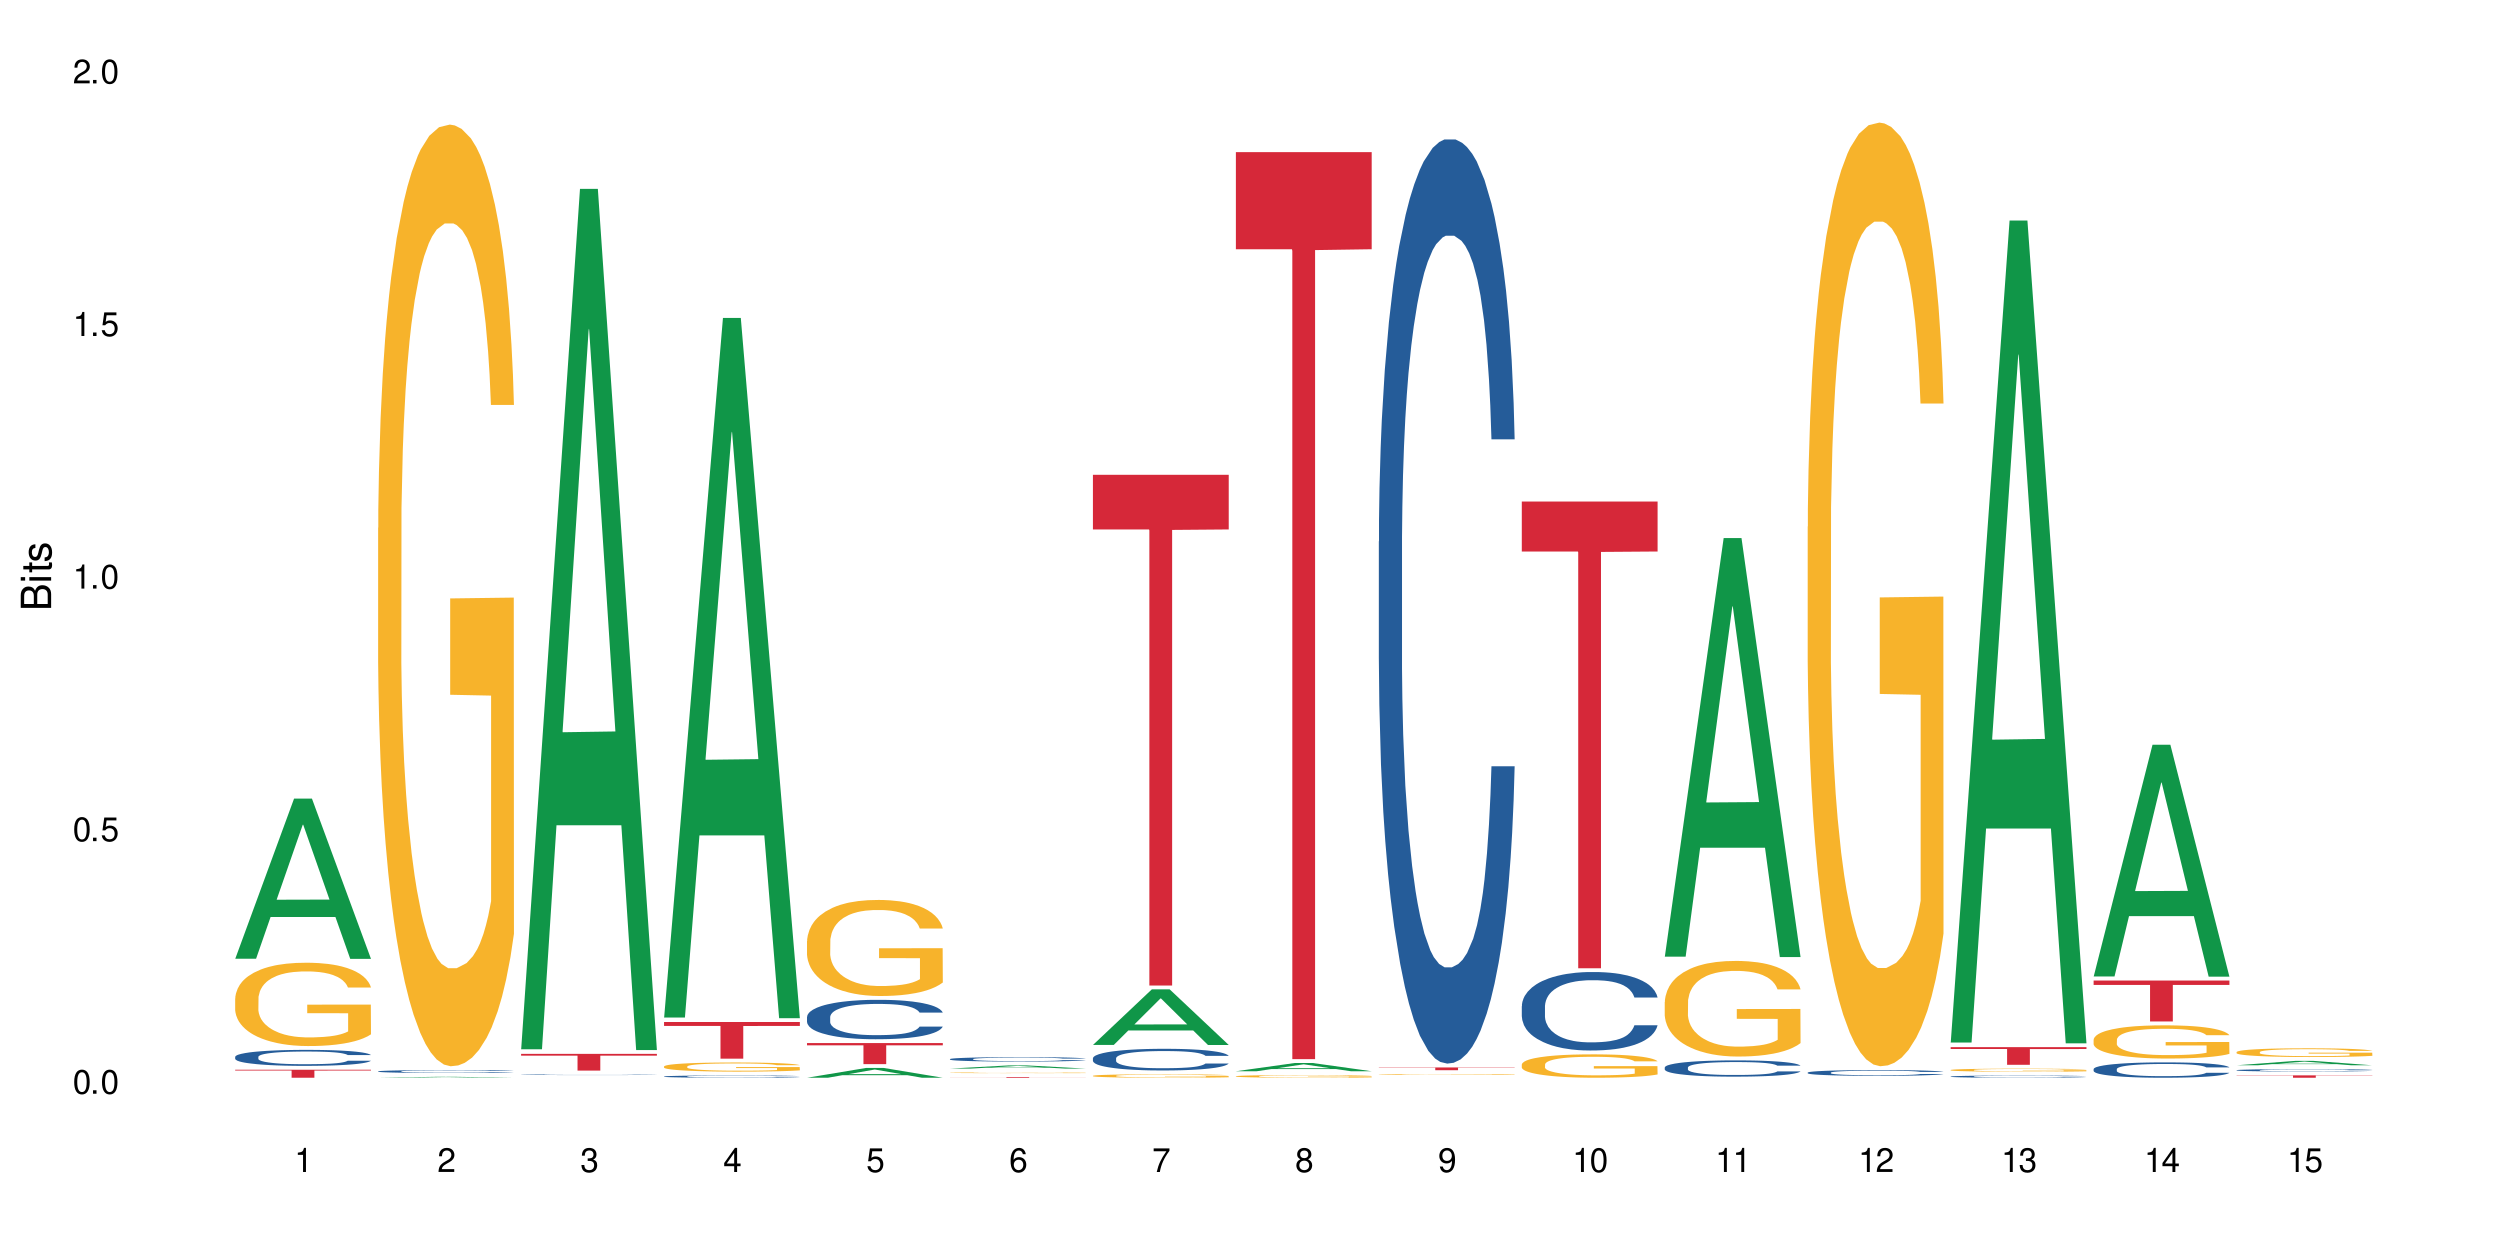 <?xml version="1.0" encoding="UTF-8"?>
<svg xmlns="http://www.w3.org/2000/svg" xmlns:xlink="http://www.w3.org/1999/xlink" width="720" height="360" viewBox="0 0 720 360">
<defs>
<g>
<g id="glyph-0-0">
</g>
<g id="glyph-0-1">
<path d="M 2.641 -6.938 C 2 -6.938 1.422 -6.656 1.078 -6.172 C 0.641 -5.562 0.406 -4.641 0.406 -3.359 C 0.406 -1.016 1.188 0.219 2.641 0.219 C 4.078 0.219 4.859 -1.016 4.859 -3.297 C 4.859 -4.641 4.656 -5.547 4.203 -6.172 C 3.844 -6.656 3.281 -6.938 2.641 -6.938 Z M 2.641 -6.188 C 3.547 -6.188 4 -5.25 4 -3.375 C 4 -1.406 3.562 -0.484 2.625 -0.484 C 1.734 -0.484 1.281 -1.438 1.281 -3.344 C 1.281 -5.25 1.734 -6.188 2.641 -6.188 Z M 2.641 -6.188 "/>
</g>
<g id="glyph-0-2">
<path d="M 1.828 -1 L 0.828 -1 L 0.828 0 L 1.828 0 Z M 1.828 -1 "/>
</g>
<g id="glyph-0-3">
<path d="M 4.562 -6.797 L 1.062 -6.797 L 0.547 -3.094 L 1.328 -3.094 C 1.719 -3.562 2.047 -3.734 2.578 -3.734 C 3.484 -3.734 4.062 -3.109 4.062 -2.094 C 4.062 -1.125 3.484 -0.531 2.578 -0.531 C 1.828 -0.531 1.375 -0.906 1.188 -1.672 L 0.328 -1.672 C 0.453 -1.109 0.547 -0.844 0.75 -0.594 C 1.125 -0.078 1.828 0.219 2.594 0.219 C 3.969 0.219 4.922 -0.781 4.922 -2.219 C 4.922 -3.562 4.031 -4.484 2.719 -4.484 C 2.25 -4.484 1.859 -4.359 1.469 -4.062 L 1.734 -5.969 L 4.562 -5.969 Z M 4.562 -6.797 "/>
</g>
<g id="glyph-0-4">
<path d="M 2.484 -4.938 L 2.484 0 L 3.328 0 L 3.328 -6.938 L 2.766 -6.938 C 2.469 -5.875 2.281 -5.734 0.984 -5.562 L 0.984 -4.938 Z M 2.484 -4.938 "/>
</g>
<g id="glyph-0-5">
<path d="M 4.859 -0.828 L 1.281 -0.828 C 1.359 -1.406 1.672 -1.781 2.5 -2.281 L 3.469 -2.828 C 4.406 -3.344 4.906 -4.062 4.906 -4.906 C 4.906 -5.484 4.672 -6.031 4.266 -6.406 C 3.859 -6.766 3.375 -6.938 2.719 -6.938 C 1.859 -6.938 1.219 -6.625 0.844 -6.031 C 0.609 -5.672 0.5 -5.234 0.484 -4.531 L 1.328 -4.531 C 1.359 -5.016 1.406 -5.281 1.531 -5.516 C 1.75 -5.938 2.188 -6.203 2.703 -6.203 C 3.469 -6.203 4.031 -5.641 4.031 -4.891 C 4.031 -4.344 3.719 -3.859 3.125 -3.516 L 2.234 -3 C 0.812 -2.172 0.406 -1.531 0.328 -0.016 L 4.859 -0.016 Z M 4.859 -0.828 "/>
</g>
<g id="glyph-0-6">
<path d="M 2.125 -3.188 L 2.578 -3.188 C 3.5 -3.188 3.984 -2.766 3.984 -1.922 C 3.984 -1.062 3.469 -0.531 2.594 -0.531 C 1.656 -0.531 1.203 -1 1.156 -2.016 L 0.312 -2.016 C 0.344 -1.453 0.438 -1.094 0.609 -0.781 C 0.953 -0.109 1.625 0.219 2.547 0.219 C 3.953 0.219 4.859 -0.625 4.859 -1.938 C 4.859 -2.828 4.516 -3.297 3.703 -3.594 C 4.344 -3.844 4.656 -4.328 4.656 -5.031 C 4.656 -6.219 3.875 -6.938 2.578 -6.938 C 1.203 -6.938 0.484 -6.172 0.453 -4.703 L 1.297 -4.703 C 1.312 -5.125 1.344 -5.359 1.453 -5.578 C 1.641 -5.969 2.062 -6.203 2.594 -6.203 C 3.344 -6.203 3.797 -5.75 3.797 -5 C 3.797 -4.516 3.609 -4.219 3.25 -4.047 C 3.016 -3.953 2.703 -3.922 2.125 -3.906 Z M 2.125 -3.188 "/>
</g>
<g id="glyph-0-7">
<path d="M 3.141 -1.672 L 3.141 0 L 3.984 0 L 3.984 -1.672 L 4.984 -1.672 L 4.984 -2.438 L 3.984 -2.438 L 3.984 -6.938 L 3.359 -6.938 L 0.266 -2.578 L 0.266 -1.672 Z M 3.141 -2.438 L 1 -2.438 L 3.141 -5.5 Z M 3.141 -2.438 "/>
</g>
<g id="glyph-0-8">
<path d="M 4.781 -5.125 C 4.609 -6.266 3.891 -6.938 2.844 -6.938 C 2.094 -6.938 1.422 -6.578 1.031 -5.953 C 0.594 -5.266 0.406 -4.422 0.406 -3.172 C 0.406 -2 0.578 -1.25 0.984 -0.641 C 1.359 -0.078 1.953 0.219 2.703 0.219 C 3.984 0.219 4.922 -0.75 4.922 -2.094 C 4.922 -3.375 4.062 -4.281 2.844 -4.281 C 2.172 -4.281 1.641 -4.031 1.281 -3.516 C 1.281 -5.234 1.828 -6.188 2.797 -6.188 C 3.391 -6.188 3.797 -5.797 3.938 -5.125 Z M 2.734 -3.531 C 3.547 -3.531 4.062 -2.953 4.062 -2.031 C 4.062 -1.156 3.484 -0.531 2.703 -0.531 C 1.922 -0.531 1.328 -1.188 1.328 -2.078 C 1.328 -2.938 1.906 -3.531 2.734 -3.531 Z M 2.734 -3.531 "/>
</g>
<g id="glyph-0-9">
<path d="M 4.984 -6.797 L 0.438 -6.797 L 0.438 -5.969 L 4.109 -5.969 C 2.5 -3.656 1.828 -2.234 1.328 0 L 2.219 0 C 2.594 -2.172 3.453 -4.047 4.984 -6.094 Z M 4.984 -6.797 "/>
</g>
<g id="glyph-0-10">
<path d="M 3.75 -3.656 C 4.469 -4.094 4.688 -4.438 4.688 -5.078 C 4.688 -6.172 3.844 -6.938 2.641 -6.938 C 1.438 -6.938 0.594 -6.172 0.594 -5.094 C 0.594 -4.438 0.812 -4.094 1.516 -3.656 C 0.734 -3.266 0.359 -2.703 0.359 -1.922 C 0.359 -0.656 1.281 0.219 2.641 0.219 C 3.984 0.219 4.922 -0.656 4.922 -1.922 C 4.922 -2.703 4.531 -3.266 3.75 -3.656 Z M 2.641 -6.188 C 3.359 -6.188 3.812 -5.75 3.812 -5.062 C 3.812 -4.406 3.344 -3.984 2.641 -3.984 C 1.922 -3.984 1.453 -4.406 1.453 -5.078 C 1.453 -5.75 1.922 -6.188 2.641 -6.188 Z M 2.641 -3.266 C 3.484 -3.266 4.062 -2.719 4.062 -1.906 C 4.062 -1.078 3.484 -0.531 2.625 -0.531 C 1.797 -0.531 1.219 -1.094 1.219 -1.906 C 1.219 -2.719 1.781 -3.266 2.641 -3.266 Z M 2.641 -3.266 "/>
</g>
<g id="glyph-0-11">
<path d="M 0.516 -1.578 C 0.672 -0.453 1.406 0.219 2.438 0.219 C 3.188 0.219 3.859 -0.141 4.266 -0.766 C 4.688 -1.453 4.891 -2.297 4.891 -3.547 C 4.891 -4.719 4.703 -5.453 4.312 -6.078 C 3.938 -6.641 3.344 -6.938 2.594 -6.938 C 1.297 -6.938 0.359 -5.969 0.359 -4.625 C 0.359 -3.344 1.234 -2.453 2.453 -2.453 C 3.094 -2.453 3.578 -2.672 4.016 -3.203 C 4 -1.484 3.469 -0.531 2.5 -0.531 C 1.906 -0.531 1.484 -0.906 1.359 -1.578 Z M 2.578 -6.203 C 3.375 -6.203 3.969 -5.531 3.969 -4.641 C 3.969 -3.797 3.391 -3.188 2.547 -3.188 C 1.734 -3.188 1.234 -3.766 1.234 -4.688 C 1.234 -5.562 1.797 -6.203 2.578 -6.203 Z M 2.578 -6.203 "/>
</g>
<g id="glyph-1-0">
</g>
<g id="glyph-1-1">
<path d="M 0 -0.953 L 0 -4.891 C 0 -5.719 -0.234 -6.344 -0.734 -6.797 C -1.188 -7.234 -1.812 -7.469 -2.5 -7.469 C -3.547 -7.469 -4.188 -7 -4.625 -5.875 C -4.984 -6.688 -5.625 -7.094 -6.531 -7.094 C -7.172 -7.094 -7.734 -6.859 -8.141 -6.391 C -8.562 -5.922 -8.75 -5.344 -8.75 -4.5 L -8.75 -0.953 Z M -4.984 -2.062 L -7.766 -2.062 L -7.766 -4.219 C -7.766 -4.844 -7.688 -5.203 -7.453 -5.5 C -7.219 -5.812 -6.859 -5.969 -6.375 -5.969 C -5.891 -5.969 -5.531 -5.812 -5.297 -5.5 C -5.062 -5.203 -4.984 -4.844 -4.984 -4.219 Z M -0.984 -2.062 L -4 -2.062 L -4 -4.781 C -4 -5.766 -3.438 -6.359 -2.484 -6.359 C -1.547 -6.359 -0.984 -5.766 -0.984 -4.781 Z M -0.984 -2.062 "/>
</g>
<g id="glyph-1-2">
<path d="M -6.281 -1.797 L -6.281 -0.797 L 0 -0.797 L 0 -1.797 Z M -8.75 -1.797 L -8.75 -0.797 L -7.484 -0.797 L -7.484 -1.797 Z M -8.75 -1.797 "/>
</g>
<g id="glyph-1-3">
<path d="M -6.281 -3.047 L -6.281 -2.016 L -8.016 -2.016 L -8.016 -1.016 L -6.281 -1.016 L -6.281 -0.172 L -5.469 -0.172 L -5.469 -1.016 L -0.719 -1.016 C -0.078 -1.016 0.281 -1.453 0.281 -2.234 C 0.281 -2.5 0.25 -2.719 0.188 -3.047 L -0.641 -3.047 C -0.609 -2.906 -0.594 -2.766 -0.594 -2.562 C -0.594 -2.141 -0.719 -2.016 -1.156 -2.016 L -5.469 -2.016 L -5.469 -3.047 Z M -6.281 -3.047 "/>
</g>
<g id="glyph-1-4">
<path d="M -4.531 -5.25 C -5.766 -5.25 -6.469 -4.422 -6.469 -2.969 C -6.469 -1.516 -5.719 -0.562 -4.547 -0.562 C -3.562 -0.562 -3.094 -1.062 -2.734 -2.562 L -2.516 -3.484 C -2.344 -4.188 -2.094 -4.469 -1.641 -4.469 C -1.047 -4.469 -0.641 -3.875 -0.641 -3 C -0.641 -2.453 -0.797 -2 -1.062 -1.75 C -1.25 -1.594 -1.422 -1.531 -1.875 -1.469 L -1.875 -0.406 C -0.422 -0.453 0.281 -1.266 0.281 -2.922 C 0.281 -4.5 -0.5 -5.516 -1.719 -5.516 C -2.656 -5.516 -3.172 -4.984 -3.469 -3.734 L -3.703 -2.766 C -3.891 -1.953 -4.156 -1.609 -4.594 -1.609 C -5.188 -1.609 -5.547 -2.125 -5.547 -2.938 C -5.547 -3.75 -5.203 -4.172 -4.531 -4.203 Z M -4.531 -5.25 "/>
</g>
</g>
</defs>
<rect x="-72" y="-36" width="864" height="432" fill="rgb(100%, 100%, 100%)" fill-opacity="1"/>
<path fill-rule="nonzero" fill="rgb(6.275%, 58.824%, 28.235%)" fill-opacity="1" d="M 67.73 276.113 L 67.773 276.07 L 84.695 229.988 L 89.836 229.988 L 106.844 276.156 L 100.867 276.156 L 96.605 264.105 L 77.926 264.105 L 73.75 276.113 L 67.73 276.113 L 79.723 259.121 L 94.895 259.078 L 87.328 237.531 L 87.246 237.488 L 87.16 237.617 L 79.684 259.078 L 79.723 259.121 Z M 67.73 276.113 "/>
<path fill-rule="nonzero" fill="rgb(14.51%, 36.078%, 60%)" fill-opacity="1" d="M 67.73 304.367 L 67.777 304.363 L 67.777 304.266 L 67.922 304.105 L 68.254 303.902 L 68.59 303.762 L 69.449 303.516 L 70.641 303.277 L 71.879 303.09 L 72.785 302.98 L 73.598 302.898 L 75.457 302.742 L 76.652 302.66 L 77.938 302.59 L 79.512 302.52 L 80.656 302.477 L 83.234 302.41 L 85.141 302.379 L 86.621 302.367 L 89.816 302.367 L 91.723 302.383 L 93.105 302.406 L 94.633 302.438 L 95.922 302.477 L 98.164 302.57 L 100.168 302.688 L 101.074 302.754 L 102.504 302.883 L 103.602 303.012 L 104.363 303.121 L 105.223 303.277 L 105.984 303.465 L 106.559 303.68 L 106.844 303.859 L 100.168 303.859 L 99.832 303.691 L 99.449 303.562 L 98.734 303.391 L 98.02 303.266 L 97.02 303.145 L 96.113 303.066 L 94.871 302.984 L 93.773 302.934 L 92.629 302.898 L 91.531 302.871 L 89.434 302.848 L 87 302.848 L 86.094 302.855 L 84.234 302.891 L 83.234 302.918 L 81.801 302.977 L 80.801 303.031 L 79.609 303.117 L 78.797 303.188 L 77.797 303.297 L 77.078 303.395 L 76.27 303.531 L 75.793 303.637 L 75.363 303.754 L 74.98 303.895 L 74.695 304.043 L 74.504 304.195 L 74.41 304.348 L 74.41 305 L 74.504 305.152 L 74.742 305.328 L 75.363 305.586 L 76.27 305.809 L 77.32 305.984 L 78.32 306.109 L 78.891 306.168 L 79.656 306.238 L 80.848 306.32 L 82.566 306.406 L 83.566 306.438 L 85.094 306.473 L 86.668 306.488 L 88.766 306.488 L 90.625 306.473 L 91.867 306.449 L 93.156 306.418 L 94.918 306.348 L 96.016 306.277 L 96.969 306.199 L 97.688 306.117 L 98.164 306.051 L 98.879 305.922 L 99.449 305.777 L 99.879 305.629 L 100.168 305.488 L 106.844 305.488 L 106.559 305.656 L 106.129 305.82 L 105.699 305.941 L 105.031 306.09 L 104.27 306.219 L 103.172 306.367 L 102.266 306.465 L 101.074 306.57 L 99.977 306.648 L 98.781 306.719 L 97.02 306.805 L 95.875 306.848 L 94.633 306.883 L 93.156 306.918 L 91.293 306.945 L 89.289 306.965 L 87.43 306.969 L 85.426 306.961 L 83.949 306.941 L 81.992 306.906 L 79.559 306.828 L 77.797 306.75 L 76.414 306.668 L 75.219 306.586 L 73.883 306.473 L 72.168 306.285 L 71.117 306.145 L 70.402 306.027 L 69.59 305.863 L 69.02 305.715 L 68.352 305.48 L 67.875 305.18 L 67.73 304.949 Z M 67.73 304.367 "/>
<path fill-rule="nonzero" fill="rgb(96.863%, 70.196%, 16.863%)" fill-opacity="1" d="M 67.73 287.543 L 67.777 287.52 L 67.777 287.082 L 67.969 286.094 L 68.445 284.738 L 69.066 283.617 L 69.734 282.742 L 70.164 282.281 L 70.879 281.625 L 71.5 281.141 L 73.074 280.156 L 75.078 279.234 L 76.172 278.84 L 77.414 278.469 L 79.18 278.051 L 79.988 277.898 L 82.469 277.547 L 85.285 277.328 L 88.383 277.262 L 89.816 277.285 L 91.77 277.371 L 94.441 277.613 L 95.969 277.832 L 97.16 278.051 L 98.402 278.336 L 99.926 278.773 L 101.359 279.301 L 102.504 279.828 L 103.648 280.484 L 104.602 281.188 L 105.414 281.953 L 106.129 282.875 L 106.559 283.641 L 106.844 284.406 L 100.215 284.406 L 99.832 283.641 L 99.402 283.047 L 98.688 282.324 L 97.973 281.801 L 97.258 281.383 L 95.922 280.812 L 94.777 280.461 L 93.344 280.156 L 91.961 279.957 L 90.387 279.828 L 89.434 279.781 L 86.906 279.781 L 84.617 279.938 L 83.281 280.113 L 82.328 280.285 L 80.992 280.617 L 80.18 280.879 L 79.703 281.055 L 78.273 281.734 L 77.32 282.348 L 76.793 282.766 L 76.125 283.422 L 75.648 284.012 L 75.125 284.891 L 74.84 285.547 L 74.457 287.039 L 74.41 290.984 L 74.551 291.816 L 74.84 292.715 L 75.219 293.504 L 75.793 294.336 L 76.363 294.973 L 77.367 295.828 L 78.227 296.398 L 78.891 296.77 L 80.18 297.359 L 80.703 297.559 L 81.945 297.953 L 83.234 298.258 L 84.809 298.523 L 86 298.652 L 87.906 298.766 L 90.34 298.766 L 93.203 298.633 L 95.016 298.457 L 96.254 298.281 L 97.066 298.129 L 98.066 297.887 L 98.781 297.668 L 99.449 297.426 L 100.262 297.055 L 100.262 291.816 L 88.48 291.793 L 88.48 289.34 L 106.797 289.316 L 106.844 297.887 L 105.844 298.48 L 104.602 299.047 L 103.41 299.488 L 102.168 299.859 L 100.406 300.277 L 98.973 300.539 L 96.781 300.848 L 94.777 301.043 L 92.676 301.176 L 90.816 301.242 L 88.621 301.262 L 86.668 301.219 L 84.57 301.086 L 82.898 300.91 L 81.371 300.691 L 79.848 300.406 L 77.938 299.949 L 76.699 299.574 L 75.41 299.113 L 74.121 298.566 L 72.977 297.977 L 72.215 297.516 L 71.453 296.988 L 70.641 296.332 L 69.879 295.586 L 69.305 294.906 L 68.781 294.141 L 68.398 293.414 L 68.016 292.43 L 67.828 291.641 L 67.73 290.961 Z M 67.73 287.543 "/>
<path fill-rule="nonzero" fill="rgb(83.922%, 15.686%, 22.353%)" fill-opacity="1" d="M 67.73 308.074 L 106.844 308.074 L 106.844 308.32 L 90.543 308.324 L 90.543 310.391 L 83.984 310.391 L 83.984 308.324 L 83.891 308.32 L 67.73 308.32 Z M 67.73 308.074 "/>
<path fill-rule="nonzero" fill="rgb(6.275%, 58.824%, 28.235%)" fill-opacity="1" d="M 108.902 310.391 L 108.945 310.391 L 125.867 310.117 L 131.008 310.117 L 148.016 310.391 L 142.039 310.391 L 137.777 310.32 L 119.098 310.32 L 114.922 310.391 L 108.902 310.391 L 120.895 310.289 L 136.062 310.289 L 128.5 310.164 L 128.332 310.164 L 120.855 310.289 L 120.895 310.289 Z M 108.902 310.391 "/>
<path fill-rule="nonzero" fill="rgb(14.51%, 36.078%, 60%)" fill-opacity="1" d="M 108.902 308.547 L 108.949 308.547 L 108.949 308.527 L 109.094 308.5 L 109.426 308.465 L 109.762 308.438 L 110.621 308.395 L 111.812 308.352 L 113.051 308.32 L 113.957 308.301 L 114.77 308.285 L 116.629 308.258 L 117.82 308.242 L 119.109 308.23 L 120.684 308.215 L 121.828 308.207 L 124.406 308.195 L 126.312 308.191 L 127.793 308.188 L 130.988 308.188 L 132.895 308.191 L 134.277 308.195 L 135.805 308.203 L 137.094 308.207 L 139.336 308.227 L 141.336 308.246 L 142.242 308.258 L 143.676 308.281 L 144.773 308.305 L 145.535 308.324 L 146.395 308.352 L 147.156 308.387 L 147.73 308.426 L 148.016 308.457 L 141.336 308.457 L 141.004 308.426 L 140.621 308.402 L 139.906 308.371 L 139.191 308.352 L 138.191 308.328 L 137.285 308.312 L 136.043 308.301 L 134.945 308.289 L 133.801 308.285 L 132.703 308.281 L 130.605 308.273 L 128.172 308.273 L 127.266 308.277 L 125.406 308.281 L 124.406 308.289 L 122.973 308.297 L 121.973 308.309 L 120.781 308.324 L 119.969 308.336 L 118.969 308.355 L 118.25 308.371 L 117.441 308.398 L 116.965 308.418 L 116.535 308.438 L 116.152 308.461 L 115.867 308.488 L 115.676 308.516 L 115.582 308.543 L 115.582 308.66 L 115.676 308.688 L 115.914 308.719 L 116.535 308.766 L 117.441 308.805 L 118.488 308.836 L 119.492 308.859 L 120.062 308.871 L 120.828 308.883 L 122.02 308.898 L 123.738 308.914 L 124.738 308.918 L 126.266 308.926 L 131.797 308.926 L 133.039 308.922 L 134.324 308.914 L 136.09 308.902 L 137.188 308.891 L 138.141 308.875 L 138.859 308.859 L 139.336 308.848 L 140.051 308.824 L 140.621 308.801 L 141.051 308.773 L 141.336 308.75 L 148.016 308.75 L 147.73 308.777 L 147.301 308.809 L 146.871 308.828 L 146.203 308.855 L 145.441 308.879 L 144.344 308.906 L 143.438 308.922 L 142.242 308.941 L 141.148 308.957 L 139.953 308.969 L 138.191 308.984 L 137.043 308.992 L 135.805 309 L 134.324 309.004 L 132.465 309.008 L 130.461 309.012 L 126.598 309.012 L 125.121 309.008 L 123.164 309.004 L 120.73 308.988 L 118.969 308.973 L 117.582 308.961 L 116.391 308.945 L 115.055 308.926 L 113.34 308.891 L 112.289 308.867 L 111.574 308.844 L 110.762 308.816 L 110.191 308.789 L 109.523 308.746 L 109.047 308.691 L 108.902 308.652 Z M 108.902 308.547 "/>
<path fill-rule="nonzero" fill="rgb(96.863%, 70.196%, 16.863%)" fill-opacity="1" d="M 108.902 152.039 L 108.949 151.793 L 108.949 146.84 L 109.141 135.691 L 109.617 120.336 L 110.238 107.707 L 110.906 97.797 L 111.336 92.598 L 112.051 85.168 L 112.672 79.719 L 114.246 68.574 L 116.25 58.172 L 117.344 53.711 L 118.586 49.504 L 120.352 44.797 L 121.16 43.062 L 123.641 39.102 L 126.457 36.625 L 129.555 35.879 L 130.988 36.129 L 132.941 37.117 L 135.613 39.844 L 137.141 42.32 L 138.332 44.797 L 139.574 48.016 L 141.098 52.969 L 142.531 58.914 L 143.676 64.859 L 144.82 72.289 L 145.773 80.215 L 146.586 88.883 L 147.301 99.285 L 147.73 107.953 L 148.016 116.621 L 141.387 116.621 L 141.004 107.953 L 140.574 101.266 L 139.859 93.094 L 139.145 87.148 L 138.43 82.441 L 137.094 76.004 L 135.949 72.039 L 134.516 68.574 L 133.133 66.344 L 131.559 64.859 L 130.605 64.363 L 128.078 64.363 L 125.789 66.098 L 124.453 68.078 L 123.5 70.059 L 122.164 73.773 L 121.352 76.746 L 120.875 78.727 L 119.445 86.406 L 118.488 93.34 L 117.965 98.047 L 117.297 105.477 L 116.82 112.164 L 116.297 122.07 L 116.008 129.5 L 115.629 146.344 L 115.582 190.926 L 115.723 200.336 L 116.008 210.492 L 116.391 219.406 L 116.965 228.82 L 117.535 236 L 118.539 245.66 L 119.395 252.102 L 120.062 256.312 L 121.352 262.996 L 121.875 265.227 L 123.117 269.684 L 124.406 273.152 L 125.98 276.125 L 127.172 277.609 L 129.078 278.848 L 131.512 278.848 L 134.375 277.363 L 136.188 275.383 L 137.426 273.398 L 138.238 271.668 L 139.238 268.941 L 139.953 266.465 L 140.621 263.742 L 141.434 259.531 L 141.434 200.336 L 129.652 200.09 L 129.652 172.348 L 147.969 172.102 L 148.016 268.941 L 147.016 275.629 L 145.773 282.07 L 144.582 287.023 L 143.34 291.234 L 141.578 295.938 L 140.145 298.91 L 137.949 302.379 L 135.949 304.605 L 133.848 306.094 L 131.988 306.836 L 129.793 307.086 L 127.84 306.59 L 125.742 305.102 L 124.07 303.121 L 122.543 300.645 L 121.02 297.426 L 119.109 292.223 L 117.871 288.012 L 116.582 282.812 L 115.293 276.621 L 114.148 269.934 L 113.387 264.73 L 112.625 258.789 L 111.812 251.355 L 111.051 242.938 L 110.477 235.258 L 109.953 226.59 L 109.57 218.418 L 109.188 207.27 L 108.996 198.355 L 108.902 190.676 Z M 108.902 152.039 "/>
<path fill-rule="nonzero" fill="rgb(6.275%, 58.824%, 28.235%)" fill-opacity="1" d="M 150.074 302.18 L 150.117 301.949 L 167.039 54.387 L 172.18 54.387 L 189.188 302.414 L 183.211 302.414 L 178.949 237.672 L 160.27 237.672 L 156.09 302.18 L 150.074 302.18 L 162.066 210.887 L 177.234 210.656 L 169.672 94.91 L 169.59 94.676 L 169.504 95.375 L 162.027 210.656 L 162.066 210.887 Z M 150.074 302.18 "/>
<path fill-rule="nonzero" fill="rgb(14.51%, 36.078%, 60%)" fill-opacity="1" d="M 150.074 309.516 L 150.121 309.516 L 150.121 309.512 L 150.266 309.508 L 150.598 309.5 L 150.934 309.492 L 151.793 309.484 L 152.984 309.473 L 154.223 309.465 L 155.129 309.461 L 155.941 309.457 L 157.801 309.453 L 158.992 309.449 L 160.281 309.445 L 161.855 309.445 L 163 309.441 L 165.578 309.438 L 175.449 309.438 L 176.977 309.441 L 178.266 309.441 L 180.508 309.445 L 182.508 309.449 L 183.414 309.453 L 184.848 309.457 L 185.945 309.461 L 186.707 309.469 L 187.566 309.473 L 188.328 309.48 L 188.902 309.488 L 189.188 309.496 L 182.508 309.496 L 182.176 309.488 L 181.793 309.484 L 181.078 309.477 L 180.363 309.473 L 179.359 309.469 L 178.453 309.465 L 177.215 309.461 L 176.117 309.461 L 174.973 309.457 L 166.578 309.457 L 165.578 309.461 L 164.145 309.461 L 163.145 309.465 L 161.953 309.469 L 161.141 309.469 L 160.137 309.473 L 159.422 309.477 L 158.613 309.484 L 158.137 309.488 L 157.707 309.492 L 157.324 309.496 L 157.039 309.504 L 156.848 309.512 L 156.754 309.516 L 156.754 309.543 L 156.848 309.547 L 157.086 309.555 L 157.707 309.566 L 158.613 309.574 L 159.66 309.582 L 160.664 309.586 L 161.234 309.586 L 162 309.59 L 163.191 309.594 L 164.91 309.598 L 165.91 309.598 L 167.438 309.602 L 172.969 309.602 L 174.211 309.598 L 175.496 309.598 L 177.262 309.594 L 178.359 309.594 L 179.312 309.59 L 180.027 309.586 L 180.508 309.582 L 181.223 309.578 L 181.793 309.574 L 182.223 309.566 L 182.508 309.562 L 189.188 309.562 L 188.902 309.566 L 188.473 309.574 L 188.043 309.578 L 187.375 309.586 L 186.613 309.59 L 185.516 309.594 L 184.609 309.598 L 183.414 309.605 L 182.32 309.605 L 181.125 309.609 L 179.359 309.613 L 178.215 309.613 L 176.977 309.617 L 173.637 309.617 L 171.633 309.621 L 169.773 309.621 L 167.77 309.617 L 164.336 309.617 L 161.902 309.613 L 160.137 309.609 L 158.754 309.609 L 157.562 309.605 L 156.227 309.602 L 154.512 309.594 L 153.461 309.586 L 152.746 309.582 L 151.934 309.574 L 151.363 309.57 L 150.695 309.559 L 150.219 309.547 L 150.074 309.539 Z M 150.074 309.516 "/>
<path fill-rule="nonzero" fill="rgb(83.922%, 15.686%, 22.353%)" fill-opacity="1" d="M 150.074 303.52 L 189.188 303.52 L 189.188 304.035 L 172.887 304.039 L 172.887 308.332 L 166.328 308.332 L 166.328 304.043 L 166.234 304.035 L 150.074 304.035 Z M 150.074 303.52 "/>
<path fill-rule="nonzero" fill="rgb(6.275%, 58.824%, 28.235%)" fill-opacity="1" d="M 191.246 293.047 L 191.289 292.859 L 208.211 91.566 L 213.352 91.566 L 230.359 293.238 L 224.383 293.238 L 220.121 240.594 L 201.441 240.594 L 197.262 293.047 L 191.246 293.047 L 203.238 218.816 L 218.406 218.629 L 210.844 124.516 L 210.762 124.324 L 210.676 124.895 L 203.195 218.629 L 203.238 218.816 Z M 191.246 293.047 "/>
<path fill-rule="nonzero" fill="rgb(14.51%, 36.078%, 60%)" fill-opacity="1" d="M 191.246 310.023 L 191.293 310.02 L 191.293 310.008 L 191.438 309.984 L 191.77 309.957 L 192.105 309.934 L 192.965 309.898 L 194.156 309.867 L 195.395 309.84 L 196.301 309.824 L 197.113 309.812 L 198.973 309.789 L 200.164 309.777 L 201.453 309.77 L 203.027 309.758 L 204.172 309.754 L 206.746 309.742 L 208.656 309.738 L 215.238 309.738 L 216.621 309.742 L 218.148 309.746 L 219.438 309.754 L 221.676 309.766 L 223.68 309.781 L 224.586 309.793 L 226.02 309.809 L 227.117 309.828 L 227.879 309.844 L 228.738 309.867 L 229.5 309.895 L 230.074 309.922 L 230.359 309.949 L 223.68 309.949 L 223.348 309.926 L 222.965 309.906 L 222.25 309.883 L 221.535 309.863 L 220.531 309.848 L 219.625 309.836 L 218.387 309.824 L 217.289 309.816 L 216.145 309.812 L 215.047 309.809 L 212.949 309.805 L 209.609 309.805 L 207.75 309.812 L 206.746 309.816 L 205.316 309.824 L 204.316 309.832 L 203.121 309.844 L 202.312 309.855 L 201.309 309.867 L 200.594 309.883 L 199.785 309.902 L 199.309 309.918 L 198.879 309.934 L 198.496 309.953 L 198.211 309.977 L 198.02 309.996 L 197.922 310.02 L 197.922 310.113 L 198.02 310.133 L 198.258 310.156 L 198.879 310.195 L 199.785 310.227 L 200.832 310.25 L 201.836 310.27 L 202.406 310.277 L 203.172 310.289 L 204.363 310.301 L 206.082 310.312 L 207.082 310.316 L 208.609 310.32 L 210.184 310.324 L 212.281 310.324 L 214.141 310.32 L 215.383 310.316 L 216.668 310.312 L 218.434 310.305 L 219.531 310.293 L 220.484 310.281 L 221.676 310.262 L 222.395 310.242 L 222.965 310.223 L 223.395 310.203 L 223.68 310.18 L 230.359 310.18 L 230.074 310.203 L 229.645 310.227 L 229.215 310.246 L 228.547 310.266 L 227.781 310.285 L 226.688 310.305 L 225.781 310.32 L 224.586 310.336 L 223.488 310.348 L 222.297 310.355 L 220.531 310.367 L 219.387 310.375 L 218.148 310.379 L 216.668 310.383 L 214.809 310.387 L 212.805 310.391 L 208.941 310.391 L 207.465 310.387 L 205.508 310.383 L 203.074 310.371 L 201.309 310.359 L 199.926 310.348 L 198.734 310.336 L 197.398 310.32 L 195.684 310.293 L 194.633 310.273 L 193.918 310.258 L 193.105 310.234 L 192.535 310.215 L 191.867 310.18 L 191.391 310.137 L 191.246 310.105 Z M 191.246 310.023 "/>
<path fill-rule="nonzero" fill="rgb(96.863%, 70.196%, 16.863%)" fill-opacity="1" d="M 191.246 307.125 L 191.293 307.125 L 191.293 307.074 L 191.484 306.969 L 191.961 306.816 L 192.582 306.695 L 193.25 306.598 L 193.68 306.551 L 194.395 306.477 L 195.016 306.422 L 196.59 306.316 L 198.59 306.215 L 199.688 306.172 L 200.93 306.129 L 202.695 306.086 L 203.504 306.066 L 205.984 306.031 L 208.801 306.004 L 211.898 305.996 L 213.332 306 L 215.285 306.012 L 217.957 306.035 L 219.484 306.062 L 220.676 306.086 L 221.918 306.117 L 223.441 306.164 L 224.875 306.223 L 226.02 306.281 L 227.164 306.352 L 228.117 306.43 L 228.93 306.512 L 229.645 306.613 L 230.074 306.699 L 230.359 306.781 L 223.73 306.781 L 223.348 306.699 L 222.918 306.633 L 222.203 306.555 L 221.488 306.496 L 220.77 306.449 L 219.438 306.387 L 218.293 306.348 L 216.859 306.316 L 215.477 306.293 L 213.902 306.281 L 212.949 306.273 L 210.422 306.273 L 208.133 306.293 L 206.797 306.312 L 205.84 306.328 L 204.508 306.367 L 203.695 306.395 L 203.219 306.414 L 201.789 306.488 L 200.832 306.555 L 200.309 306.602 L 199.641 306.676 L 199.164 306.738 L 198.641 306.836 L 198.352 306.906 L 197.973 307.07 L 197.922 307.504 L 198.066 307.594 L 198.352 307.695 L 198.734 307.781 L 199.309 307.871 L 199.879 307.941 L 200.883 308.035 L 201.738 308.098 L 202.406 308.141 L 203.695 308.203 L 204.219 308.227 L 205.461 308.27 L 206.746 308.301 L 208.32 308.332 L 209.516 308.348 L 211.422 308.359 L 213.855 308.359 L 216.719 308.344 L 218.531 308.324 L 219.77 308.305 L 220.582 308.289 L 221.582 308.262 L 222.297 308.238 L 222.965 308.211 L 223.777 308.172 L 223.777 307.594 L 211.996 307.594 L 211.996 307.324 L 230.312 307.32 L 230.359 308.262 L 229.355 308.328 L 228.117 308.391 L 226.926 308.438 L 225.684 308.477 L 223.918 308.523 L 222.488 308.551 L 220.293 308.586 L 218.293 308.609 L 216.191 308.621 L 214.332 308.629 L 212.137 308.633 L 210.184 308.629 L 208.082 308.613 L 206.414 308.594 L 204.887 308.57 L 203.359 308.539 L 201.453 308.488 L 200.215 308.445 L 198.926 308.395 L 197.637 308.336 L 196.492 308.27 L 195.73 308.223 L 194.965 308.164 L 194.156 308.09 L 193.391 308.008 L 192.82 307.934 L 192.297 307.852 L 191.914 307.77 L 191.531 307.664 L 191.34 307.574 L 191.246 307.5 Z M 191.246 307.125 "/>
<path fill-rule="nonzero" fill="rgb(83.922%, 15.686%, 22.353%)" fill-opacity="1" d="M 191.246 294.34 L 230.359 294.34 L 230.359 295.473 L 214.059 295.48 L 214.059 304.895 L 207.5 304.895 L 207.5 295.492 L 207.402 295.473 L 191.246 295.473 Z M 191.246 294.34 "/>
<path fill-rule="nonzero" fill="rgb(6.275%, 58.824%, 28.235%)" fill-opacity="1" d="M 232.418 310.391 L 232.461 310.387 L 249.383 307.574 L 254.523 307.574 L 271.531 310.391 L 265.555 310.391 L 261.293 309.656 L 242.613 309.656 L 238.434 310.391 L 232.418 310.391 L 244.41 309.352 L 259.578 309.348 L 252.016 308.035 L 251.934 308.031 L 251.848 308.039 L 244.367 309.348 L 244.41 309.352 Z M 232.418 310.391 "/>
<path fill-rule="nonzero" fill="rgb(14.51%, 36.078%, 60%)" fill-opacity="1" d="M 232.418 292.891 L 232.465 292.883 L 232.465 292.633 L 232.609 292.238 L 232.941 291.742 L 233.277 291.398 L 234.133 290.785 L 235.328 290.195 L 236.566 289.738 L 237.473 289.469 L 238.285 289.262 L 240.145 288.879 L 241.336 288.68 L 242.625 288.504 L 244.199 288.328 L 245.344 288.227 L 247.918 288.059 L 249.828 287.984 L 251.305 287.953 L 254.504 287.953 L 256.41 287.996 L 257.793 288.047 L 259.32 288.133 L 260.609 288.227 L 262.848 288.453 L 264.852 288.742 L 265.758 288.91 L 267.191 289.23 L 268.285 289.543 L 269.051 289.812 L 269.91 290.195 L 270.672 290.66 L 271.246 291.191 L 271.531 291.637 L 264.852 291.637 L 264.52 291.223 L 264.137 290.902 L 263.422 290.477 L 262.707 290.176 L 261.703 289.875 L 260.797 289.676 L 259.559 289.48 L 258.461 289.355 L 257.316 289.262 L 256.219 289.199 L 254.121 289.137 L 251.688 289.137 L 250.781 289.156 L 248.922 289.242 L 247.918 289.312 L 246.488 289.457 L 245.488 289.594 L 244.293 289.801 L 243.484 289.977 L 242.48 290.246 L 241.766 290.484 L 240.957 290.828 L 240.48 291.086 L 240.051 291.379 L 239.668 291.719 L 239.383 292.082 L 239.191 292.465 L 239.094 292.84 L 239.094 294.449 L 239.191 294.82 L 239.43 295.258 L 240.051 295.891 L 240.957 296.438 L 242.004 296.875 L 243.008 297.184 L 243.578 297.332 L 244.344 297.496 L 245.535 297.703 L 247.25 297.91 L 248.254 297.996 L 249.781 298.078 L 251.355 298.117 L 253.453 298.117 L 255.312 298.078 L 256.555 298.023 L 257.84 297.941 L 259.605 297.766 L 260.703 297.602 L 261.656 297.402 L 262.371 297.207 L 262.848 297.039 L 263.566 296.719 L 264.137 296.367 L 264.566 296.004 L 264.852 295.652 L 271.531 295.652 L 271.246 296.066 L 270.816 296.469 L 270.387 296.77 L 269.719 297.133 L 268.953 297.453 L 267.859 297.816 L 266.953 298.055 L 265.758 298.316 L 264.66 298.512 L 263.469 298.688 L 261.703 298.898 L 260.559 299 L 259.32 299.094 L 257.84 299.176 L 255.98 299.25 L 253.977 299.289 L 252.117 299.301 L 250.113 299.281 L 248.637 299.238 L 246.68 299.145 L 244.246 298.957 L 242.48 298.762 L 241.098 298.566 L 239.906 298.355 L 238.57 298.078 L 236.852 297.621 L 235.805 297.27 L 235.09 296.977 L 234.277 296.574 L 233.707 296.211 L 233.039 295.629 L 232.559 294.895 L 232.418 294.324 Z M 232.418 292.891 "/>
<path fill-rule="nonzero" fill="rgb(96.863%, 70.196%, 16.863%)" fill-opacity="1" d="M 232.418 271.031 L 232.465 271.008 L 232.465 270.504 L 232.656 269.363 L 233.133 267.797 L 233.754 266.512 L 234.422 265.5 L 234.852 264.969 L 235.566 264.211 L 236.188 263.656 L 237.758 262.52 L 239.762 261.457 L 240.859 261 L 242.102 260.57 L 243.863 260.094 L 244.676 259.914 L 247.156 259.512 L 249.969 259.258 L 253.07 259.184 L 254.504 259.207 L 256.457 259.309 L 259.129 259.586 L 260.656 259.84 L 261.848 260.094 L 263.086 260.422 L 264.613 260.926 L 266.047 261.531 L 267.191 262.141 L 268.336 262.898 L 269.289 263.707 L 270.098 264.59 L 270.816 265.652 L 271.246 266.535 L 271.531 267.418 L 264.898 267.418 L 264.52 266.535 L 264.09 265.852 L 263.375 265.02 L 262.66 264.414 L 261.941 263.934 L 260.609 263.277 L 259.461 262.871 L 258.031 262.52 L 256.648 262.289 L 255.074 262.141 L 254.121 262.09 L 251.594 262.09 L 249.305 262.266 L 247.969 262.469 L 247.012 262.668 L 245.676 263.047 L 244.867 263.352 L 244.391 263.555 L 242.957 264.336 L 242.004 265.043 L 241.48 265.523 L 240.812 266.281 L 240.336 266.965 L 239.812 267.977 L 239.523 268.734 L 239.145 270.453 L 239.094 275 L 239.238 275.961 L 239.523 276.996 L 239.906 277.906 L 240.48 278.867 L 241.051 279.598 L 242.051 280.582 L 242.91 281.242 L 243.578 281.672 L 244.867 282.352 L 245.391 282.582 L 246.633 283.035 L 247.918 283.387 L 249.492 283.691 L 250.688 283.844 L 252.594 283.969 L 255.027 283.969 L 257.887 283.816 L 259.699 283.617 L 260.941 283.414 L 261.754 283.238 L 262.754 282.961 L 263.469 282.707 L 264.137 282.43 L 264.949 282 L 264.949 275.961 L 253.168 275.934 L 253.168 273.105 L 271.484 273.078 L 271.531 282.961 L 270.527 283.641 L 269.289 284.297 L 268.098 284.805 L 266.855 285.234 L 265.09 285.715 L 263.66 286.016 L 261.465 286.371 L 259.461 286.598 L 257.363 286.75 L 255.504 286.824 L 253.309 286.852 L 251.355 286.801 L 249.254 286.648 L 247.586 286.445 L 246.059 286.191 L 244.531 285.863 L 242.625 285.336 L 241.387 284.906 L 240.098 284.375 L 238.809 283.742 L 237.664 283.059 L 236.902 282.531 L 236.137 281.922 L 235.328 281.164 L 234.562 280.305 L 233.992 279.523 L 233.465 278.637 L 233.086 277.805 L 232.703 276.668 L 232.512 275.758 L 232.418 274.973 Z M 232.418 271.031 "/>
<path fill-rule="nonzero" fill="rgb(83.922%, 15.686%, 22.353%)" fill-opacity="1" d="M 232.418 300.406 L 271.531 300.406 L 271.531 301.055 L 255.23 301.059 L 255.23 306.469 L 248.672 306.469 L 248.672 301.066 L 248.574 301.055 L 232.418 301.055 Z M 232.418 300.406 "/>
<path fill-rule="nonzero" fill="rgb(6.275%, 58.824%, 28.235%)" fill-opacity="1" d="M 273.59 307.754 L 273.629 307.754 L 290.555 306.832 L 295.695 306.832 L 312.703 307.754 L 306.727 307.754 L 302.465 307.516 L 283.785 307.516 L 279.605 307.754 L 273.59 307.754 L 285.582 307.414 L 300.75 307.414 L 293.188 306.984 L 293.02 306.984 L 285.539 307.414 L 285.582 307.414 Z M 273.59 307.754 "/>
<path fill-rule="nonzero" fill="rgb(14.51%, 36.078%, 60%)" fill-opacity="1" d="M 273.59 305.016 L 273.637 305.012 L 273.637 304.984 L 273.781 304.941 L 274.113 304.887 L 274.449 304.848 L 275.305 304.777 L 276.5 304.715 L 277.738 304.664 L 278.645 304.633 L 279.457 304.609 L 281.316 304.566 L 282.508 304.543 L 283.797 304.523 L 285.371 304.504 L 286.516 304.492 L 289.09 304.477 L 291 304.465 L 295.672 304.465 L 297.582 304.469 L 298.965 304.473 L 300.492 304.484 L 301.777 304.492 L 304.02 304.52 L 306.023 304.551 L 306.93 304.57 L 308.363 304.605 L 309.457 304.641 L 310.223 304.672 L 311.082 304.715 L 311.844 304.766 L 312.414 304.824 L 312.703 304.875 L 306.023 304.875 L 305.691 304.828 L 305.309 304.793 L 304.594 304.746 L 303.879 304.711 L 302.875 304.676 L 301.969 304.656 L 300.73 304.633 L 299.633 304.621 L 298.488 304.609 L 297.391 304.602 L 295.293 304.594 L 292.859 304.594 L 291.953 304.598 L 290.094 304.605 L 289.09 304.613 L 287.66 304.633 L 286.66 304.645 L 285.465 304.668 L 284.656 304.688 L 283.652 304.719 L 282.938 304.746 L 282.129 304.785 L 281.648 304.812 L 281.223 304.844 L 280.84 304.883 L 280.555 304.922 L 280.363 304.965 L 280.266 305.008 L 280.266 305.188 L 280.363 305.23 L 280.602 305.277 L 281.223 305.348 L 282.129 305.41 L 283.176 305.457 L 284.18 305.492 L 284.75 305.508 L 285.516 305.527 L 286.707 305.551 L 288.422 305.574 L 289.426 305.582 L 290.953 305.594 L 292.527 305.598 L 294.625 305.598 L 296.484 305.594 L 297.727 305.586 L 299.012 305.578 L 300.777 305.559 L 301.875 305.539 L 302.828 305.516 L 303.543 305.496 L 304.02 305.477 L 304.738 305.441 L 305.309 305.402 L 305.738 305.359 L 306.023 305.32 L 312.703 305.32 L 312.414 305.367 L 311.988 305.414 L 311.559 305.445 L 310.891 305.488 L 310.125 305.523 L 309.027 305.562 L 308.121 305.59 L 306.93 305.617 L 305.832 305.641 L 304.641 305.66 L 302.875 305.684 L 301.73 305.695 L 300.492 305.707 L 299.012 305.715 L 297.152 305.723 L 295.148 305.727 L 293.289 305.73 L 291.285 305.727 L 289.805 305.723 L 287.852 305.711 L 285.418 305.691 L 283.652 305.668 L 282.27 305.648 L 281.078 305.625 L 279.742 305.594 L 278.023 305.543 L 276.977 305.504 L 276.262 305.469 L 275.449 305.426 L 274.875 305.383 L 274.211 305.32 L 273.73 305.238 L 273.59 305.172 Z M 273.59 305.016 "/>
<path fill-rule="nonzero" fill="rgb(96.863%, 70.196%, 16.863%)" fill-opacity="1" d="M 273.59 308.953 L 273.637 308.953 L 273.637 308.949 L 273.828 308.938 L 274.305 308.926 L 274.926 308.918 L 275.594 308.91 L 276.023 308.906 L 276.738 308.898 L 277.355 308.895 L 278.93 308.887 L 280.934 308.875 L 282.031 308.875 L 283.273 308.871 L 285.035 308.867 L 285.848 308.863 L 288.328 308.863 L 291.141 308.859 L 297.629 308.859 L 300.301 308.863 L 301.828 308.863 L 303.02 308.867 L 304.258 308.867 L 305.785 308.871 L 307.215 308.879 L 308.363 308.883 L 309.508 308.887 L 310.461 308.895 L 311.27 308.902 L 311.988 308.91 L 312.414 308.918 L 312.703 308.922 L 306.07 308.922 L 305.691 308.918 L 305.262 308.91 L 304.547 308.906 L 303.832 308.898 L 303.113 308.895 L 301.777 308.891 L 300.633 308.887 L 299.203 308.887 L 297.82 308.883 L 289.141 308.883 L 288.184 308.887 L 286.848 308.891 L 286.039 308.891 L 285.562 308.895 L 284.129 308.898 L 283.176 308.906 L 282.652 308.91 L 281.984 308.914 L 281.508 308.922 L 280.98 308.93 L 280.695 308.934 L 280.316 308.949 L 280.266 308.984 L 280.41 308.992 L 280.695 309 L 281.078 309.008 L 281.648 309.012 L 282.223 309.02 L 283.223 309.027 L 284.082 309.031 L 284.75 309.035 L 286.039 309.043 L 286.562 309.043 L 287.805 309.047 L 289.09 309.051 L 290.664 309.051 L 291.859 309.055 L 296.199 309.055 L 299.059 309.051 L 302.113 309.051 L 302.922 309.047 L 303.926 309.047 L 304.641 309.043 L 305.309 309.043 L 306.121 309.039 L 306.121 308.992 L 294.34 308.992 L 294.34 308.969 L 312.656 308.969 L 312.703 309.047 L 311.699 309.051 L 310.461 309.055 L 309.27 309.059 L 308.027 309.062 L 306.262 309.066 L 304.832 309.07 L 302.637 309.074 L 298.535 309.074 L 296.676 309.078 L 294.48 309.078 L 292.527 309.074 L 288.758 309.074 L 287.23 309.07 L 285.703 309.07 L 283.797 309.066 L 282.555 309.062 L 281.27 309.059 L 279.98 309.051 L 278.836 309.047 L 278.074 309.043 L 277.309 309.039 L 276.5 309.031 L 275.734 309.023 L 275.164 309.02 L 274.637 309.012 L 274.258 309.004 L 273.875 308.996 L 273.684 308.988 L 273.59 308.984 Z M 273.59 308.953 "/>
<path fill-rule="nonzero" fill="rgb(83.922%, 15.686%, 22.353%)" fill-opacity="1" d="M 273.59 310.18 L 312.703 310.18 L 312.703 310.203 L 296.402 310.203 L 296.402 310.391 L 289.844 310.391 L 289.844 310.203 L 273.59 310.203 Z M 273.59 310.18 "/>
<path fill-rule="nonzero" fill="rgb(6.275%, 58.824%, 28.235%)" fill-opacity="1" d="M 314.762 300.938 L 314.801 300.926 L 331.727 284.934 L 336.867 284.934 L 353.875 300.953 L 347.898 300.953 L 343.637 296.773 L 324.957 296.773 L 320.777 300.938 L 314.762 300.938 L 326.754 295.043 L 341.922 295.027 L 334.359 287.551 L 334.273 287.535 L 334.191 287.582 L 326.711 295.027 L 326.754 295.043 Z M 314.762 300.938 "/>
<path fill-rule="nonzero" fill="rgb(14.51%, 36.078%, 60%)" fill-opacity="1" d="M 314.762 304.773 L 314.809 304.766 L 314.809 304.629 L 314.953 304.414 L 315.285 304.141 L 315.621 303.953 L 316.477 303.613 L 317.672 303.289 L 318.91 303.039 L 319.816 302.891 L 320.629 302.777 L 322.488 302.566 L 323.68 302.457 L 324.969 302.359 L 326.543 302.266 L 327.688 302.207 L 330.262 302.117 L 332.172 302.078 L 333.648 302.059 L 336.844 302.059 L 338.754 302.082 L 340.137 302.109 L 341.664 302.156 L 342.949 302.207 L 345.191 302.332 L 347.195 302.492 L 348.102 302.582 L 349.531 302.762 L 350.629 302.93 L 351.395 303.078 L 352.25 303.289 L 353.016 303.547 L 353.586 303.836 L 353.875 304.082 L 347.195 304.082 L 346.863 303.855 L 346.48 303.68 L 345.766 303.445 L 345.051 303.277 L 344.047 303.113 L 343.141 303.004 L 341.902 302.898 L 340.805 302.828 L 339.66 302.777 L 338.562 302.742 L 336.465 302.707 L 334.031 302.707 L 333.125 302.719 L 331.266 302.766 L 330.262 302.805 L 328.832 302.887 L 327.832 302.961 L 326.637 303.074 L 325.828 303.172 L 324.824 303.32 L 324.109 303.449 L 323.297 303.637 L 322.82 303.781 L 322.391 303.941 L 322.012 304.129 L 321.727 304.328 L 321.535 304.539 L 321.438 304.742 L 321.438 305.629 L 321.535 305.832 L 321.773 306.07 L 322.391 306.418 L 323.297 306.723 L 324.348 306.961 L 325.352 307.133 L 325.922 307.211 L 326.684 307.301 L 327.879 307.418 L 329.594 307.531 L 330.598 307.578 L 332.121 307.621 L 333.695 307.645 L 335.797 307.645 L 337.656 307.621 L 338.895 307.594 L 340.184 307.547 L 341.949 307.449 L 343.047 307.359 L 344 307.25 L 344.715 307.145 L 345.191 307.051 L 345.906 306.875 L 346.48 306.68 L 346.91 306.48 L 347.195 306.289 L 353.875 306.289 L 353.586 306.516 L 353.16 306.738 L 352.73 306.902 L 352.062 307.102 L 351.297 307.281 L 350.199 307.48 L 349.293 307.609 L 348.102 307.754 L 347.004 307.859 L 345.812 307.957 L 344.047 308.07 L 342.902 308.129 L 341.664 308.18 L 340.184 308.227 L 338.324 308.266 L 336.32 308.289 L 334.461 308.293 L 332.457 308.281 L 330.977 308.262 L 329.023 308.207 L 326.59 308.105 L 324.824 307.996 L 323.441 307.891 L 322.25 307.777 L 320.914 307.621 L 319.195 307.371 L 318.148 307.176 L 317.434 307.02 L 316.621 306.797 L 316.047 306.598 L 315.379 306.277 L 314.902 305.871 L 314.762 305.559 Z M 314.762 304.773 "/>
<path fill-rule="nonzero" fill="rgb(96.863%, 70.196%, 16.863%)" fill-opacity="1" d="M 314.762 309.824 L 314.809 309.824 L 314.809 309.805 L 315 309.766 L 315.477 309.707 L 316.098 309.66 L 316.766 309.625 L 317.191 309.605 L 317.91 309.578 L 318.527 309.559 L 320.102 309.52 L 322.105 309.48 L 323.203 309.465 L 324.445 309.449 L 326.207 309.434 L 327.02 309.426 L 329.5 309.41 L 332.312 309.402 L 335.414 309.398 L 336.844 309.398 L 338.801 309.402 L 341.473 309.414 L 343 309.422 L 344.191 309.434 L 345.43 309.445 L 346.957 309.461 L 348.387 309.484 L 349.531 309.504 L 350.68 309.531 L 351.633 309.562 L 352.441 309.594 L 353.16 309.633 L 353.586 309.664 L 353.875 309.695 L 347.242 309.695 L 346.863 309.664 L 346.434 309.637 L 345.719 309.609 L 345 309.586 L 344.285 309.57 L 342.949 309.547 L 341.805 309.531 L 340.375 309.52 L 338.992 309.512 L 337.418 309.504 L 333.938 309.504 L 331.645 309.508 L 330.309 309.516 L 329.355 309.523 L 328.02 309.539 L 327.211 309.547 L 326.734 309.555 L 325.301 309.586 L 324.348 309.609 L 323.824 309.625 L 323.156 309.652 L 322.68 309.68 L 322.152 309.715 L 321.867 309.742 L 321.484 309.805 L 321.438 309.965 L 321.582 310 L 321.867 310.039 L 322.25 310.07 L 322.82 310.105 L 323.395 310.133 L 324.395 310.168 L 325.254 310.191 L 325.922 310.207 L 327.211 310.23 L 327.734 310.238 L 328.977 310.254 L 330.262 310.266 L 331.836 310.277 L 333.031 310.285 L 334.938 310.289 L 337.371 310.289 L 340.23 310.281 L 342.043 310.277 L 343.285 310.27 L 344.094 310.262 L 345.098 310.254 L 345.812 310.242 L 346.48 310.234 L 347.293 310.219 L 347.293 310 L 335.508 310 L 335.508 309.898 L 353.824 309.898 L 353.875 310.254 L 352.871 310.277 L 351.633 310.301 L 350.438 310.316 L 349.199 310.332 L 347.434 310.352 L 346.004 310.363 L 343.809 310.375 L 341.805 310.383 L 339.707 310.387 L 337.848 310.391 L 333.695 310.391 L 331.598 310.383 L 329.93 310.379 L 326.875 310.355 L 324.969 310.336 L 323.727 310.32 L 322.441 310.305 L 321.152 310.281 L 320.008 310.254 L 319.246 310.238 L 318.48 310.215 L 317.672 310.188 L 316.906 310.156 L 316.336 310.129 L 315.809 310.098 L 315.43 310.066 L 315.047 310.027 L 314.855 309.992 L 314.762 309.965 Z M 314.762 309.824 "/>
<path fill-rule="nonzero" fill="rgb(83.922%, 15.686%, 22.353%)" fill-opacity="1" d="M 314.762 136.734 L 353.875 136.734 L 353.875 152.48 L 337.574 152.617 L 337.574 283.828 L 331.016 283.828 L 331.016 152.758 L 330.918 152.48 L 314.762 152.48 Z M 314.762 136.734 "/>
<path fill-rule="nonzero" fill="rgb(6.275%, 58.824%, 28.235%)" fill-opacity="1" d="M 355.934 308.516 L 355.973 308.512 L 372.898 306.145 L 378.039 306.145 L 395.047 308.52 L 389.07 308.52 L 384.809 307.898 L 366.129 307.898 L 361.949 308.516 L 355.934 308.516 L 367.926 307.641 L 383.094 307.641 L 375.531 306.531 L 375.445 306.527 L 375.363 306.535 L 367.883 307.641 L 367.926 307.641 Z M 355.934 308.516 "/>
<path fill-rule="nonzero" fill="rgb(96.863%, 70.196%, 16.863%)" fill-opacity="1" d="M 355.934 309.953 L 355.98 309.953 L 355.98 309.938 L 356.172 309.906 L 356.648 309.863 L 357.27 309.828 L 357.938 309.797 L 358.363 309.785 L 359.082 309.762 L 359.699 309.746 L 361.273 309.715 L 363.277 309.688 L 364.375 309.672 L 365.613 309.66 L 367.379 309.648 L 368.191 309.645 L 370.672 309.633 L 373.484 309.625 L 376.586 309.621 L 378.016 309.625 L 379.973 309.625 L 382.645 309.633 L 384.172 309.641 L 385.363 309.648 L 386.602 309.656 L 388.129 309.672 L 389.559 309.688 L 390.703 309.703 L 391.848 309.727 L 392.805 309.75 L 393.613 309.773 L 394.328 309.801 L 394.758 309.828 L 395.047 309.852 L 388.414 309.852 L 388.035 309.828 L 387.605 309.809 L 386.891 309.785 L 386.172 309.77 L 385.457 309.754 L 384.121 309.738 L 382.977 309.727 L 381.547 309.715 L 380.164 309.707 L 378.59 309.703 L 375.105 309.703 L 372.816 309.707 L 371.48 309.715 L 370.527 309.719 L 369.191 309.73 L 368.383 309.738 L 367.906 309.742 L 366.473 309.766 L 365.52 309.785 L 364.996 309.801 L 364.328 309.82 L 363.852 309.84 L 363.324 309.867 L 363.039 309.887 L 362.656 309.938 L 362.609 310.062 L 362.754 310.09 L 363.039 310.117 L 363.422 310.145 L 363.992 310.168 L 364.566 310.191 L 365.566 310.219 L 366.426 310.234 L 367.094 310.246 L 368.383 310.266 L 368.906 310.273 L 370.148 310.285 L 371.434 310.297 L 373.008 310.305 L 374.199 310.309 L 376.109 310.312 L 378.543 310.312 L 381.402 310.309 L 383.215 310.301 L 384.457 310.297 L 385.266 310.293 L 386.27 310.285 L 386.984 310.277 L 387.652 310.27 L 388.461 310.258 L 388.461 310.09 L 376.68 310.09 L 376.68 310.008 L 394.996 310.008 L 395.047 310.285 L 394.043 310.301 L 392.805 310.32 L 391.609 310.336 L 390.371 310.348 L 388.605 310.359 L 387.176 310.367 L 384.98 310.379 L 382.977 310.383 L 380.879 310.391 L 374.867 310.391 L 372.77 310.387 L 371.102 310.379 L 369.574 310.375 L 368.047 310.363 L 366.141 310.348 L 364.898 310.336 L 363.613 310.324 L 362.324 310.305 L 361.18 310.285 L 360.414 310.27 L 359.652 310.254 L 358.844 310.234 L 358.078 310.211 L 357.508 310.188 L 356.98 310.164 L 356.602 310.141 L 356.219 310.109 L 356.027 310.082 L 355.934 310.062 Z M 355.934 309.953 "/>
<path fill-rule="nonzero" fill="rgb(83.922%, 15.686%, 22.353%)" fill-opacity="1" d="M 355.934 43.82 L 395.047 43.82 L 395.047 71.781 L 378.746 72.027 L 378.746 305.039 L 372.188 305.039 L 372.188 72.273 L 372.09 71.781 L 355.934 71.781 Z M 355.934 43.82 "/>
<path fill-rule="nonzero" fill="rgb(14.51%, 36.078%, 60%)" fill-opacity="1" d="M 397.105 155.965 L 397.152 155.723 L 397.152 149.883 L 397.293 140.641 L 397.629 128.961 L 397.961 120.934 L 398.82 106.578 L 400.012 92.711 L 401.254 82.004 L 402.16 75.68 L 402.973 70.812 L 404.832 61.812 L 406.023 57.191 L 407.312 53.055 L 408.887 48.918 L 410.031 46.484 L 412.605 42.594 L 414.516 40.891 L 415.992 40.16 L 419.188 40.16 L 421.098 41.133 L 422.48 42.348 L 424.008 44.297 L 425.293 46.484 L 427.535 51.836 L 429.539 58.648 L 430.445 62.543 L 431.875 70.086 L 432.973 77.383 L 433.738 83.707 L 434.594 92.711 L 435.359 103.66 L 435.93 116.066 L 436.219 126.527 L 429.539 126.527 L 429.207 116.797 L 428.824 109.254 L 428.109 99.277 L 427.395 92.223 L 426.391 85.168 L 425.484 80.547 L 424.246 75.922 L 423.148 73.004 L 422.004 70.812 L 420.906 69.355 L 418.809 67.895 L 416.375 67.895 L 415.469 68.383 L 413.609 70.328 L 412.605 72.031 L 411.176 75.438 L 410.172 78.598 L 408.98 83.465 L 408.172 87.602 L 407.168 93.926 L 406.453 99.523 L 405.641 107.551 L 405.164 113.633 L 404.734 120.445 L 404.355 128.473 L 404.066 136.988 L 403.879 145.992 L 403.781 154.75 L 403.781 192.461 L 403.879 201.219 L 404.117 211.438 L 404.734 226.277 L 405.641 239.172 L 406.691 249.391 L 407.691 256.691 L 408.266 260.098 L 409.027 263.988 L 410.223 268.855 L 411.938 273.719 L 412.941 275.668 L 414.465 277.613 L 416.039 278.586 L 418.141 278.586 L 420 277.613 L 421.238 276.395 L 422.527 274.449 L 424.293 270.312 L 425.391 266.422 L 426.344 261.801 L 427.059 257.176 L 427.535 253.285 L 428.25 245.742 L 428.824 237.469 L 429.254 228.953 L 429.539 220.684 L 436.219 220.684 L 435.93 230.414 L 435.5 239.902 L 435.07 246.957 L 434.406 255.473 L 433.641 263.016 L 432.543 271.531 L 431.637 277.125 L 430.445 283.207 L 429.348 287.832 L 428.156 291.969 L 426.391 296.832 L 425.246 299.266 L 424.008 301.457 L 422.527 303.402 L 420.668 305.105 L 418.664 306.078 L 416.805 306.32 L 414.801 305.836 L 413.32 304.863 L 411.367 302.672 L 408.934 298.293 L 407.168 293.672 L 405.785 289.047 L 404.594 284.184 L 403.258 277.613 L 401.539 266.906 L 400.492 258.637 L 399.773 251.824 L 398.965 242.336 L 398.391 233.82 L 397.723 220.195 L 397.246 202.922 L 397.105 189.539 Z M 397.105 155.965 "/>
<path fill-rule="nonzero" fill="rgb(96.863%, 70.196%, 16.863%)" fill-opacity="1" d="M 397.105 309.434 L 397.152 309.434 L 397.152 309.43 L 397.344 309.418 L 397.82 309.402 L 398.441 309.391 L 399.105 309.383 L 399.535 309.379 L 400.254 309.371 L 400.871 309.367 L 402.445 309.355 L 404.449 309.348 L 405.547 309.344 L 406.785 309.34 L 408.551 309.332 L 409.363 309.332 L 411.844 309.328 L 414.656 309.328 L 417.758 309.324 L 419.188 309.324 L 421.145 309.328 L 423.816 309.328 L 425.34 309.332 L 426.535 309.332 L 427.773 309.336 L 429.301 309.34 L 430.73 309.348 L 431.875 309.352 L 433.02 309.359 L 433.977 309.367 L 434.785 309.375 L 435.5 309.383 L 435.93 309.391 L 436.219 309.402 L 429.586 309.402 L 429.207 309.391 L 428.777 309.387 L 428.059 309.379 L 427.344 309.375 L 426.629 309.367 L 425.293 309.363 L 424.148 309.359 L 422.719 309.355 L 421.336 309.355 L 419.762 309.352 L 416.277 309.352 L 413.988 309.355 L 411.699 309.355 L 410.363 309.359 L 409.555 309.363 L 409.078 309.367 L 407.645 309.371 L 406.691 309.379 L 406.168 309.383 L 405.5 309.391 L 405.023 309.395 L 404.496 309.406 L 404.211 309.414 L 403.828 309.43 L 403.781 309.469 L 403.926 309.477 L 404.211 309.488 L 404.594 309.496 L 405.164 309.504 L 405.738 309.512 L 406.738 309.52 L 407.598 309.527 L 408.266 309.531 L 409.555 309.535 L 410.078 309.539 L 411.316 309.543 L 412.605 309.547 L 414.18 309.547 L 415.371 309.551 L 422.574 309.551 L 424.387 309.547 L 425.629 309.547 L 426.438 309.543 L 427.441 309.543 L 428.156 309.539 L 428.824 309.539 L 429.633 309.535 L 429.633 309.477 L 417.852 309.477 L 417.852 309.453 L 436.168 309.453 L 436.219 309.543 L 435.215 309.547 L 433.977 309.555 L 432.781 309.559 L 431.543 309.562 L 429.777 309.566 L 428.348 309.57 L 426.152 309.574 L 424.148 309.574 L 422.051 309.578 L 416.039 309.578 L 413.941 309.574 L 412.273 309.574 L 410.746 309.57 L 409.219 309.57 L 407.312 309.562 L 406.07 309.559 L 404.785 309.555 L 403.496 309.551 L 402.352 309.543 L 401.586 309.539 L 400.824 309.531 L 400.012 309.527 L 399.25 309.52 L 398.68 309.512 L 398.152 309.504 L 397.773 309.496 L 397.391 309.484 L 397.199 309.477 L 397.105 309.469 Z M 397.105 309.434 "/>
<path fill-rule="nonzero" fill="rgb(83.922%, 15.686%, 22.353%)" fill-opacity="1" d="M 397.105 307.426 L 436.219 307.426 L 436.219 307.512 L 419.914 307.512 L 419.914 308.223 L 413.359 308.223 L 413.359 307.512 L 397.105 307.512 Z M 397.105 307.426 "/>
<path fill-rule="nonzero" fill="rgb(14.51%, 36.078%, 60%)" fill-opacity="1" d="M 438.277 289.785 L 438.324 289.766 L 438.324 289.27 L 438.465 288.484 L 438.801 287.492 L 439.133 286.812 L 439.992 285.594 L 441.184 284.414 L 442.426 283.508 L 443.332 282.969 L 444.141 282.559 L 446.004 281.793 L 447.195 281.402 L 448.484 281.051 L 450.059 280.699 L 451.203 280.492 L 453.777 280.16 L 455.688 280.016 L 457.164 279.953 L 460.359 279.953 L 462.27 280.039 L 463.652 280.141 L 465.176 280.305 L 466.465 280.492 L 468.707 280.945 L 470.711 281.523 L 471.617 281.855 L 473.047 282.496 L 474.145 283.113 L 474.91 283.652 L 475.766 284.414 L 476.531 285.344 L 477.102 286.398 L 477.387 287.285 L 470.711 287.285 L 470.375 286.461 L 469.996 285.82 L 469.281 284.973 L 468.562 284.375 L 467.562 283.777 L 466.656 283.383 L 465.418 282.992 L 464.32 282.742 L 463.176 282.559 L 462.078 282.434 L 459.977 282.309 L 457.547 282.309 L 456.641 282.352 L 454.781 282.516 L 453.777 282.66 L 452.348 282.949 L 451.344 283.219 L 450.152 283.633 L 449.34 283.98 L 448.34 284.52 L 447.625 284.992 L 446.812 285.676 L 446.336 286.191 L 445.906 286.77 L 445.527 287.453 L 445.238 288.176 L 445.047 288.938 L 444.953 289.684 L 444.953 292.883 L 445.047 293.625 L 445.289 294.492 L 445.906 295.754 L 446.812 296.848 L 447.863 297.715 L 448.863 298.336 L 449.438 298.625 L 450.199 298.953 L 451.395 299.367 L 453.109 299.781 L 454.113 299.945 L 455.637 300.109 L 457.211 300.195 L 459.312 300.195 L 461.172 300.109 L 462.41 300.008 L 463.699 299.844 L 465.465 299.492 L 466.562 299.16 L 467.516 298.77 L 468.23 298.375 L 468.707 298.047 L 469.422 297.406 L 469.996 296.703 L 470.426 295.98 L 470.711 295.277 L 477.387 295.277 L 477.102 296.105 L 476.672 296.91 L 476.242 297.508 L 475.574 298.23 L 474.812 298.871 L 473.715 299.594 L 472.809 300.07 L 471.617 300.586 L 470.52 300.977 L 469.328 301.328 L 467.562 301.742 L 466.418 301.949 L 465.176 302.137 L 463.699 302.301 L 461.84 302.445 L 459.836 302.527 L 457.977 302.547 L 455.973 302.508 L 454.492 302.426 L 452.539 302.238 L 450.105 301.867 L 448.34 301.473 L 446.957 301.082 L 445.766 300.668 L 444.43 300.109 L 442.711 299.203 L 441.664 298.5 L 440.945 297.922 L 440.137 297.117 L 439.562 296.395 L 438.895 295.238 L 438.418 293.77 L 438.277 292.637 Z M 438.277 289.785 "/>
<path fill-rule="nonzero" fill="rgb(96.863%, 70.196%, 16.863%)" fill-opacity="1" d="M 438.277 306.539 L 438.324 306.531 L 438.324 306.41 L 438.516 306.133 L 438.992 305.75 L 439.609 305.438 L 440.277 305.191 L 440.707 305.062 L 441.422 304.879 L 442.043 304.742 L 443.617 304.465 L 445.621 304.207 L 446.719 304.098 L 447.957 303.992 L 449.723 303.875 L 450.535 303.832 L 453.016 303.734 L 455.828 303.672 L 458.93 303.652 L 460.359 303.66 L 462.316 303.684 L 464.988 303.75 L 466.512 303.812 L 467.707 303.875 L 468.945 303.953 L 470.473 304.078 L 471.902 304.227 L 473.047 304.371 L 474.191 304.559 L 475.148 304.754 L 475.957 304.969 L 476.672 305.227 L 477.102 305.445 L 477.387 305.66 L 470.758 305.66 L 470.375 305.445 L 469.949 305.277 L 469.23 305.074 L 468.516 304.926 L 467.801 304.809 L 466.465 304.648 L 465.32 304.551 L 463.891 304.465 L 462.508 304.41 L 460.934 304.371 L 459.977 304.359 L 457.449 304.359 L 455.16 304.402 L 453.824 304.453 L 452.871 304.504 L 451.535 304.594 L 450.727 304.668 L 450.246 304.719 L 448.816 304.906 L 447.863 305.082 L 447.34 305.199 L 446.672 305.383 L 446.195 305.547 L 445.668 305.793 L 445.383 305.98 L 445 306.398 L 444.953 307.504 L 445.098 307.738 L 445.383 307.992 L 445.766 308.215 L 446.336 308.445 L 446.91 308.625 L 447.91 308.867 L 448.77 309.023 L 449.438 309.129 L 450.727 309.297 L 451.25 309.352 L 452.488 309.461 L 453.777 309.547 L 455.352 309.621 L 456.543 309.66 L 458.453 309.691 L 460.883 309.691 L 463.746 309.652 L 465.559 309.605 L 466.801 309.555 L 467.609 309.512 L 468.613 309.445 L 469.328 309.383 L 469.996 309.316 L 470.805 309.211 L 470.805 307.738 L 459.023 307.734 L 459.023 307.043 L 477.34 307.039 L 477.387 309.445 L 476.387 309.609 L 475.148 309.77 L 473.953 309.895 L 472.715 309.996 L 470.949 310.113 L 469.52 310.188 L 467.324 310.273 L 465.32 310.328 L 463.223 310.367 L 461.363 310.387 L 459.168 310.391 L 457.211 310.379 L 455.113 310.344 L 453.445 310.293 L 451.918 310.23 L 450.391 310.152 L 448.484 310.023 L 447.242 309.918 L 445.953 309.789 L 444.668 309.633 L 443.523 309.469 L 442.758 309.34 L 441.996 309.191 L 441.184 309.008 L 440.422 308.797 L 439.848 308.605 L 439.324 308.391 L 438.941 308.188 L 438.562 307.91 L 438.371 307.691 L 438.277 307.5 Z M 438.277 306.539 "/>
<path fill-rule="nonzero" fill="rgb(83.922%, 15.686%, 22.353%)" fill-opacity="1" d="M 438.277 144.445 L 477.387 144.445 L 477.387 158.832 L 461.086 158.957 L 461.086 278.852 L 454.527 278.852 L 454.527 159.082 L 454.434 158.832 L 438.277 158.832 Z M 438.277 144.445 "/>
<path fill-rule="nonzero" fill="rgb(6.275%, 58.824%, 28.235%)" fill-opacity="1" d="M 479.445 275.527 L 479.488 275.414 L 496.414 154.961 L 501.551 154.961 L 518.559 275.641 L 512.586 275.641 L 508.32 244.141 L 489.645 244.141 L 485.465 275.527 L 479.445 275.527 L 491.441 231.109 L 506.609 230.996 L 499.047 174.676 L 498.961 174.562 L 498.879 174.902 L 491.398 230.996 L 491.441 231.109 Z M 479.445 275.527 "/>
<path fill-rule="nonzero" fill="rgb(14.51%, 36.078%, 60%)" fill-opacity="1" d="M 479.445 307.43 L 479.496 307.426 L 479.496 307.324 L 479.637 307.16 L 479.973 306.957 L 480.305 306.812 L 481.164 306.562 L 482.355 306.316 L 483.598 306.129 L 484.504 306.016 L 485.312 305.93 L 487.176 305.773 L 488.367 305.691 L 489.656 305.617 L 491.23 305.547 L 492.375 305.504 L 494.949 305.434 L 496.855 305.402 L 498.336 305.391 L 501.531 305.391 L 503.441 305.41 L 504.824 305.43 L 506.348 305.465 L 507.637 305.504 L 509.879 305.598 L 511.883 305.719 L 512.789 305.785 L 514.219 305.918 L 515.316 306.047 L 516.078 306.16 L 516.938 306.316 L 517.703 306.508 L 518.273 306.727 L 518.559 306.914 L 511.883 306.914 L 511.547 306.742 L 511.168 306.609 L 510.453 306.434 L 509.734 306.309 L 508.734 306.184 L 507.828 306.102 L 506.586 306.02 L 505.492 305.969 L 504.348 305.93 L 503.25 305.906 L 501.148 305.879 L 498.719 305.879 L 497.812 305.887 L 495.949 305.922 L 494.949 305.953 L 493.52 306.012 L 492.516 306.066 L 491.324 306.152 L 490.512 306.227 L 489.512 306.34 L 488.797 306.438 L 487.984 306.578 L 487.508 306.684 L 487.078 306.805 L 486.699 306.945 L 486.41 307.098 L 486.219 307.254 L 486.125 307.41 L 486.125 308.074 L 486.219 308.227 L 486.457 308.406 L 487.078 308.668 L 487.984 308.895 L 489.035 309.074 L 490.035 309.203 L 490.609 309.266 L 491.371 309.332 L 492.562 309.418 L 494.281 309.504 L 495.281 309.539 L 496.809 309.574 L 498.383 309.59 L 500.48 309.59 L 502.344 309.574 L 503.582 309.551 L 504.871 309.516 L 506.637 309.445 L 507.734 309.375 L 508.688 309.293 L 509.402 309.215 L 509.879 309.145 L 510.594 309.012 L 511.168 308.867 L 511.598 308.715 L 511.883 308.57 L 518.559 308.57 L 518.273 308.742 L 517.844 308.91 L 517.414 309.031 L 516.746 309.184 L 515.984 309.316 L 514.887 309.465 L 513.98 309.562 L 512.789 309.672 L 511.691 309.754 L 510.5 309.824 L 508.734 309.91 L 507.59 309.953 L 506.348 309.992 L 504.871 310.027 L 503.012 310.059 L 501.008 310.074 L 499.148 310.078 L 497.145 310.07 L 495.664 310.055 L 493.711 310.016 L 491.277 309.938 L 489.512 309.855 L 488.129 309.773 L 486.938 309.688 L 485.602 309.574 L 483.883 309.383 L 482.832 309.238 L 482.117 309.117 L 481.309 308.953 L 480.734 308.801 L 480.066 308.562 L 479.59 308.258 L 479.445 308.023 Z M 479.445 307.43 "/>
<path fill-rule="nonzero" fill="rgb(96.863%, 70.196%, 16.863%)" fill-opacity="1" d="M 479.445 288.543 L 479.496 288.516 L 479.496 288.012 L 479.688 286.883 L 480.164 285.32 L 480.781 284.039 L 481.449 283.035 L 481.879 282.504 L 482.594 281.75 L 483.215 281.195 L 484.789 280.066 L 486.793 279.008 L 487.891 278.555 L 489.129 278.129 L 490.895 277.652 L 491.707 277.477 L 494.188 277.074 L 497 276.82 L 500.102 276.746 L 501.531 276.77 L 503.488 276.871 L 506.16 277.148 L 507.684 277.398 L 508.879 277.652 L 510.117 277.977 L 511.645 278.48 L 513.074 279.086 L 514.219 279.688 L 515.363 280.441 L 516.316 281.246 L 517.129 282.129 L 517.844 283.184 L 518.273 284.066 L 518.559 284.945 L 511.93 284.945 L 511.547 284.066 L 511.121 283.387 L 510.402 282.555 L 509.688 281.953 L 508.973 281.473 L 507.637 280.82 L 506.492 280.418 L 505.062 280.066 L 503.68 279.84 L 502.105 279.688 L 501.148 279.637 L 498.621 279.637 L 496.332 279.812 L 494.996 280.016 L 494.043 280.215 L 492.707 280.594 L 491.898 280.895 L 491.418 281.098 L 489.988 281.875 L 489.035 282.582 L 488.512 283.059 L 487.844 283.812 L 487.363 284.492 L 486.84 285.5 L 486.555 286.254 L 486.172 287.965 L 486.125 292.492 L 486.27 293.445 L 486.555 294.477 L 486.938 295.383 L 487.508 296.34 L 488.082 297.066 L 489.082 298.051 L 489.941 298.703 L 490.609 299.129 L 491.898 299.809 L 492.422 300.035 L 493.66 300.488 L 494.949 300.84 L 496.523 301.145 L 497.715 301.293 L 499.625 301.418 L 502.055 301.418 L 504.918 301.27 L 506.73 301.066 L 507.973 300.867 L 508.781 300.691 L 509.785 300.414 L 510.5 300.16 L 511.168 299.887 L 511.977 299.457 L 511.977 293.445 L 500.195 293.422 L 500.195 290.605 L 518.512 290.578 L 518.559 300.414 L 517.559 301.094 L 516.316 301.746 L 515.125 302.25 L 513.887 302.676 L 512.121 303.156 L 510.691 303.457 L 508.496 303.809 L 506.492 304.035 L 504.395 304.188 L 502.535 304.262 L 500.34 304.285 L 498.383 304.238 L 496.285 304.086 L 494.617 303.883 L 493.09 303.633 L 491.562 303.305 L 489.656 302.777 L 488.414 302.352 L 487.125 301.82 L 485.84 301.191 L 484.695 300.516 L 483.93 299.984 L 483.168 299.383 L 482.355 298.629 L 481.594 297.773 L 481.02 296.992 L 480.496 296.113 L 480.113 295.281 L 479.734 294.152 L 479.543 293.246 L 479.445 292.465 Z M 479.445 288.543 "/>
<path fill-rule="nonzero" fill="rgb(14.51%, 36.078%, 60%)" fill-opacity="1" d="M 520.617 308.902 L 520.668 308.902 L 520.668 308.863 L 520.809 308.809 L 521.145 308.734 L 521.477 308.684 L 522.336 308.594 L 523.527 308.508 L 524.77 308.441 L 525.676 308.402 L 526.484 308.371 L 528.348 308.316 L 529.539 308.289 L 530.828 308.262 L 532.398 308.238 L 533.547 308.223 L 536.121 308.195 L 538.027 308.188 L 539.508 308.184 L 542.703 308.184 L 544.609 308.188 L 545.996 308.195 L 547.52 308.207 L 548.809 308.223 L 551.051 308.254 L 553.055 308.297 L 553.961 308.32 L 555.391 308.367 L 556.488 308.414 L 557.25 308.453 L 558.109 308.508 L 558.875 308.578 L 559.445 308.656 L 559.73 308.719 L 553.055 308.719 L 552.719 308.66 L 552.34 308.613 L 551.621 308.551 L 550.906 308.508 L 549.906 308.461 L 549 308.434 L 547.758 308.406 L 546.664 308.387 L 545.516 308.371 L 544.422 308.363 L 542.32 308.355 L 539.891 308.355 L 538.984 308.359 L 537.121 308.371 L 536.121 308.379 L 534.691 308.402 L 533.688 308.422 L 532.496 308.453 L 531.684 308.477 L 530.684 308.516 L 529.969 308.551 L 529.156 308.602 L 528.68 308.641 L 528.25 308.684 L 527.867 308.73 L 527.582 308.785 L 527.391 308.84 L 527.297 308.895 L 527.297 309.129 L 527.391 309.184 L 527.629 309.25 L 528.25 309.34 L 529.156 309.422 L 530.207 309.484 L 531.207 309.531 L 531.781 309.551 L 532.543 309.574 L 533.734 309.605 L 535.453 309.637 L 536.453 309.648 L 537.98 309.66 L 539.555 309.668 L 541.652 309.668 L 543.516 309.66 L 544.754 309.652 L 546.043 309.641 L 547.809 309.613 L 548.902 309.59 L 549.859 309.562 L 550.574 309.531 L 551.051 309.508 L 551.766 309.461 L 552.34 309.41 L 552.77 309.359 L 553.055 309.305 L 559.73 309.305 L 559.445 309.367 L 559.016 309.426 L 558.586 309.469 L 557.918 309.523 L 557.156 309.57 L 556.059 309.621 L 555.152 309.656 L 553.961 309.695 L 552.863 309.723 L 551.672 309.75 L 549.906 309.781 L 548.762 309.797 L 547.52 309.809 L 546.043 309.82 L 544.184 309.832 L 542.18 309.836 L 540.316 309.84 L 538.316 309.836 L 536.836 309.832 L 534.879 309.816 L 532.449 309.789 L 530.684 309.762 L 529.301 309.73 L 528.109 309.703 L 526.773 309.66 L 525.055 309.594 L 524.004 309.543 L 523.289 309.5 L 522.48 309.441 L 521.906 309.387 L 521.238 309.305 L 520.762 309.195 L 520.617 309.113 Z M 520.617 308.902 "/>
<path fill-rule="nonzero" fill="rgb(96.863%, 70.196%, 16.863%)" fill-opacity="1" d="M 520.617 151.707 L 520.668 151.461 L 520.668 146.496 L 520.855 135.328 L 521.336 119.938 L 521.953 107.281 L 522.621 97.352 L 523.051 92.141 L 523.766 84.695 L 524.387 79.234 L 525.961 68.066 L 527.965 57.641 L 529.062 53.176 L 530.301 48.953 L 532.066 44.238 L 532.879 42.5 L 535.359 38.531 L 538.172 36.047 L 541.273 35.305 L 542.703 35.551 L 544.66 36.547 L 547.332 39.273 L 548.855 41.758 L 550.051 44.238 L 551.289 47.465 L 552.816 52.43 L 554.246 58.387 L 555.391 64.344 L 556.535 71.789 L 557.488 79.73 L 558.301 88.418 L 559.016 98.844 L 559.445 107.527 L 559.73 116.215 L 553.102 116.215 L 552.719 107.527 L 552.289 100.828 L 551.574 92.637 L 550.859 86.68 L 550.145 81.965 L 548.809 75.512 L 547.664 71.539 L 546.234 68.066 L 544.852 65.832 L 543.277 64.344 L 542.32 63.848 L 539.793 63.848 L 537.504 65.582 L 536.168 67.57 L 535.215 69.555 L 533.879 73.277 L 533.066 76.258 L 532.59 78.242 L 531.16 85.938 L 530.207 92.887 L 529.68 97.602 L 529.016 105.047 L 528.535 111.75 L 528.012 121.676 L 527.727 129.121 L 527.344 146 L 527.297 190.676 L 527.441 200.105 L 527.727 210.281 L 528.109 219.215 L 528.68 228.648 L 529.254 235.844 L 530.254 245.523 L 531.113 251.977 L 531.781 256.199 L 533.066 262.898 L 533.594 265.133 L 534.832 269.602 L 536.121 273.074 L 537.695 276.055 L 538.887 277.543 L 540.797 278.781 L 543.227 278.781 L 546.09 277.293 L 547.902 275.309 L 549.145 273.324 L 549.953 271.586 L 550.957 268.855 L 551.672 266.375 L 552.34 263.645 L 553.148 259.426 L 553.148 200.105 L 541.367 199.855 L 541.367 172.059 L 559.684 171.812 L 559.73 268.855 L 558.73 275.555 L 557.488 282.008 L 556.297 286.973 L 555.059 291.191 L 553.293 295.91 L 551.863 298.887 L 549.668 302.363 L 547.664 304.594 L 545.566 306.086 L 543.703 306.828 L 541.512 307.078 L 539.555 306.582 L 537.457 305.09 L 535.785 303.105 L 534.262 300.625 L 532.734 297.398 L 530.828 292.188 L 529.586 287.965 L 528.297 282.754 L 527.012 276.551 L 525.867 269.848 L 525.102 264.637 L 524.34 258.68 L 523.527 251.234 L 522.766 242.793 L 522.191 235.102 L 521.668 226.414 L 521.285 218.223 L 520.906 207.055 L 520.715 198.121 L 520.617 190.426 Z M 520.617 151.707 "/>
<path fill-rule="nonzero" fill="rgb(6.275%, 58.824%, 28.235%)" fill-opacity="1" d="M 561.789 300.25 L 561.832 300.027 L 578.758 63.504 L 583.895 63.504 L 600.902 300.473 L 594.93 300.473 L 590.664 238.617 L 571.988 238.617 L 567.809 300.25 L 561.789 300.25 L 573.785 213.027 L 588.953 212.805 L 581.387 102.223 L 581.305 102 L 581.223 102.668 L 573.742 212.805 L 573.785 213.027 Z M 561.789 300.25 "/>
<path fill-rule="nonzero" fill="rgb(14.51%, 36.078%, 60%)" fill-opacity="1" d="M 561.789 310.035 L 561.84 310.035 L 561.84 310.02 L 561.98 310 L 562.316 309.973 L 562.648 309.953 L 563.508 309.918 L 564.699 309.887 L 565.941 309.859 L 566.848 309.844 L 567.656 309.832 L 569.516 309.812 L 570.711 309.801 L 571.996 309.789 L 573.57 309.781 L 574.715 309.773 L 577.293 309.766 L 579.199 309.762 L 585.781 309.762 L 587.168 309.766 L 588.691 309.77 L 589.98 309.773 L 592.223 309.789 L 594.227 309.805 L 595.133 309.812 L 596.562 309.832 L 597.66 309.848 L 598.422 309.863 L 599.281 309.887 L 600.043 309.91 L 600.617 309.941 L 600.902 309.965 L 594.227 309.965 L 593.891 309.941 L 593.512 309.926 L 592.793 309.902 L 592.078 309.883 L 591.078 309.867 L 590.172 309.855 L 588.93 309.844 L 587.832 309.84 L 586.688 309.832 L 585.594 309.828 L 583.492 309.824 L 581.062 309.824 L 580.156 309.828 L 578.293 309.832 L 577.293 309.836 L 575.863 309.844 L 574.859 309.852 L 573.668 309.863 L 572.855 309.871 L 571.855 309.887 L 571.141 309.902 L 570.328 309.922 L 569.852 309.934 L 569.422 309.949 L 569.039 309.969 L 568.754 309.988 L 568.562 310.012 L 568.469 310.031 L 568.469 310.121 L 568.562 310.141 L 568.801 310.168 L 569.422 310.203 L 570.328 310.23 L 571.379 310.258 L 572.379 310.273 L 572.953 310.281 L 573.715 310.293 L 574.906 310.301 L 576.625 310.312 L 577.625 310.32 L 579.152 310.324 L 584.688 310.324 L 585.926 310.32 L 587.215 310.316 L 588.98 310.305 L 590.074 310.297 L 591.031 310.285 L 592.223 310.266 L 592.938 310.246 L 593.512 310.227 L 593.938 310.207 L 594.227 310.188 L 600.902 310.188 L 600.617 310.211 L 600.188 310.234 L 599.758 310.25 L 599.09 310.27 L 598.328 310.289 L 597.23 310.309 L 596.324 310.324 L 595.133 310.336 L 594.035 310.348 L 592.844 310.359 L 591.078 310.367 L 589.934 310.375 L 588.691 310.379 L 587.215 310.383 L 585.355 310.387 L 583.352 310.391 L 579.488 310.391 L 578.008 310.387 L 576.051 310.383 L 573.621 310.371 L 571.855 310.363 L 570.473 310.352 L 569.277 310.34 L 567.945 310.324 L 566.227 310.297 L 565.176 310.277 L 564.461 310.262 L 563.652 310.238 L 563.078 310.219 L 562.41 310.188 L 561.934 310.145 L 561.789 310.113 Z M 561.789 310.035 "/>
<path fill-rule="nonzero" fill="rgb(96.863%, 70.196%, 16.863%)" fill-opacity="1" d="M 561.789 308.152 L 561.84 308.152 L 561.84 308.137 L 562.027 308.102 L 562.504 308.051 L 563.125 308.008 L 563.793 307.977 L 564.223 307.961 L 564.938 307.938 L 565.559 307.918 L 567.133 307.883 L 569.137 307.848 L 570.234 307.836 L 571.473 307.82 L 573.238 307.805 L 574.051 307.801 L 576.531 307.785 L 579.344 307.777 L 583.875 307.777 L 585.832 307.781 L 588.5 307.789 L 590.027 307.797 L 591.219 307.805 L 592.461 307.816 L 593.988 307.832 L 595.418 307.852 L 596.562 307.871 L 597.707 307.895 L 598.66 307.922 L 599.473 307.949 L 600.188 307.98 L 600.617 308.012 L 600.902 308.039 L 594.273 308.039 L 593.891 308.012 L 593.461 307.988 L 592.746 307.961 L 592.031 307.941 L 591.316 307.926 L 589.98 307.906 L 588.836 307.895 L 587.406 307.883 L 586.02 307.875 L 584.449 307.871 L 583.492 307.867 L 580.965 307.867 L 578.676 307.875 L 577.34 307.879 L 576.387 307.887 L 575.051 307.898 L 574.238 307.91 L 573.762 307.914 L 572.332 307.941 L 571.379 307.961 L 570.852 307.977 L 570.184 308.004 L 569.707 308.023 L 569.184 308.055 L 568.898 308.078 L 568.516 308.133 L 568.469 308.277 L 568.609 308.309 L 568.898 308.344 L 569.277 308.371 L 569.852 308.402 L 570.426 308.426 L 571.426 308.457 L 572.285 308.477 L 572.953 308.492 L 574.238 308.512 L 574.766 308.52 L 576.004 308.535 L 577.293 308.547 L 578.867 308.555 L 580.059 308.559 L 581.969 308.562 L 584.398 308.562 L 587.262 308.559 L 589.074 308.555 L 590.312 308.547 L 591.125 308.539 L 592.125 308.531 L 592.844 308.523 L 593.512 308.516 L 594.32 308.5 L 594.32 308.309 L 582.539 308.309 L 582.539 308.219 L 600.855 308.219 L 600.902 308.531 L 599.902 308.555 L 598.66 308.574 L 597.469 308.59 L 596.23 308.605 L 594.465 308.621 L 593.031 308.629 L 590.84 308.641 L 588.836 308.648 L 586.738 308.652 L 584.875 308.656 L 582.684 308.656 L 580.727 308.652 L 578.629 308.648 L 576.957 308.645 L 575.434 308.633 L 573.906 308.625 L 571.996 308.609 L 570.758 308.594 L 569.469 308.578 L 568.184 308.559 L 567.039 308.535 L 566.273 308.52 L 565.512 308.5 L 564.699 308.477 L 563.938 308.449 L 563.363 308.422 L 562.84 308.395 L 562.457 308.367 L 562.078 308.332 L 561.887 308.305 L 561.789 308.277 Z M 561.789 308.152 "/>
<path fill-rule="nonzero" fill="rgb(83.922%, 15.686%, 22.353%)" fill-opacity="1" d="M 561.789 301.578 L 600.902 301.578 L 600.902 302.121 L 584.602 302.125 L 584.602 306.672 L 578.043 306.672 L 578.043 302.133 L 577.949 302.121 L 561.789 302.121 Z M 561.789 301.578 "/>
<path fill-rule="nonzero" fill="rgb(6.275%, 58.824%, 28.235%)" fill-opacity="1" d="M 602.961 281.223 L 603.004 281.16 L 619.926 214.48 L 625.066 214.48 L 642.074 281.285 L 636.098 281.285 L 631.836 263.848 L 613.156 263.848 L 608.98 281.223 L 602.961 281.223 L 614.953 256.633 L 630.125 256.57 L 622.559 225.395 L 622.477 225.332 L 622.395 225.52 L 614.914 256.57 L 614.953 256.633 Z M 602.961 281.223 "/>
<path fill-rule="nonzero" fill="rgb(14.51%, 36.078%, 60%)" fill-opacity="1" d="M 602.961 307.891 L 603.008 307.887 L 603.008 307.789 L 603.152 307.637 L 603.488 307.441 L 603.82 307.309 L 604.68 307.07 L 605.871 306.84 L 607.113 306.664 L 608.02 306.559 L 608.828 306.477 L 610.688 306.328 L 611.883 306.25 L 613.168 306.18 L 614.742 306.113 L 615.887 306.07 L 618.465 306.008 L 620.371 305.98 L 621.852 305.965 L 625.047 305.965 L 626.953 305.984 L 628.336 306.004 L 629.863 306.035 L 631.152 306.07 L 633.395 306.16 L 635.398 306.273 L 636.305 306.34 L 637.734 306.465 L 638.832 306.586 L 639.594 306.691 L 640.453 306.84 L 641.215 307.023 L 641.789 307.227 L 642.074 307.402 L 635.398 307.402 L 635.062 307.242 L 634.684 307.113 L 633.965 306.949 L 633.25 306.832 L 632.25 306.715 L 631.344 306.637 L 630.102 306.562 L 629.004 306.512 L 627.859 306.477 L 626.766 306.453 L 624.664 306.426 L 622.23 306.426 L 621.324 306.438 L 619.465 306.469 L 618.465 306.496 L 617.031 306.555 L 616.031 306.605 L 614.84 306.688 L 614.027 306.754 L 613.027 306.859 L 612.312 306.953 L 611.5 307.086 L 611.023 307.188 L 610.594 307.301 L 610.211 307.434 L 609.926 307.578 L 609.734 307.727 L 609.641 307.871 L 609.641 308.5 L 609.734 308.645 L 609.973 308.812 L 610.594 309.062 L 611.5 309.273 L 612.551 309.445 L 613.551 309.566 L 614.125 309.621 L 614.887 309.688 L 616.078 309.77 L 617.797 309.848 L 618.797 309.883 L 620.324 309.914 L 621.898 309.93 L 623.996 309.93 L 625.855 309.914 L 627.098 309.895 L 628.387 309.863 L 630.148 309.793 L 631.246 309.727 L 632.203 309.652 L 632.918 309.574 L 633.395 309.512 L 634.109 309.383 L 634.684 309.246 L 635.109 309.105 L 635.398 308.969 L 642.074 308.969 L 641.789 309.129 L 641.359 309.289 L 640.93 309.406 L 640.262 309.547 L 639.5 309.672 L 638.402 309.812 L 637.496 309.906 L 636.305 310.008 L 635.207 310.086 L 634.016 310.152 L 632.25 310.234 L 631.105 310.273 L 629.863 310.312 L 628.387 310.344 L 626.523 310.371 L 624.523 310.387 L 622.66 310.391 L 620.66 310.383 L 619.18 310.367 L 617.223 310.332 L 614.793 310.258 L 613.027 310.18 L 611.645 310.105 L 610.449 310.023 L 609.113 309.914 L 607.398 309.734 L 606.348 309.598 L 605.633 309.484 L 604.82 309.328 L 604.25 309.188 L 603.582 308.961 L 603.105 308.672 L 602.961 308.449 Z M 602.961 307.891 "/>
<path fill-rule="nonzero" fill="rgb(96.863%, 70.196%, 16.863%)" fill-opacity="1" d="M 602.961 299.391 L 603.008 299.383 L 603.008 299.207 L 603.199 298.816 L 603.676 298.273 L 604.297 297.828 L 604.965 297.48 L 605.395 297.297 L 606.109 297.035 L 606.73 296.84 L 608.305 296.449 L 610.309 296.082 L 611.406 295.922 L 612.645 295.773 L 614.41 295.609 L 615.219 295.547 L 617.699 295.41 L 620.516 295.32 L 623.617 295.293 L 625.047 295.305 L 627.004 295.34 L 629.672 295.434 L 631.199 295.523 L 632.391 295.609 L 633.633 295.723 L 635.16 295.898 L 636.59 296.105 L 637.734 296.316 L 638.879 296.578 L 639.832 296.859 L 640.645 297.164 L 641.359 297.531 L 641.789 297.836 L 642.074 298.145 L 635.445 298.145 L 635.062 297.836 L 634.633 297.602 L 633.918 297.312 L 633.203 297.102 L 632.488 296.938 L 631.152 296.711 L 630.008 296.57 L 628.578 296.449 L 627.191 296.371 L 625.617 296.316 L 624.664 296.301 L 622.137 296.301 L 619.848 296.359 L 618.512 296.43 L 617.559 296.5 L 616.223 296.633 L 615.41 296.738 L 614.934 296.805 L 613.504 297.078 L 612.551 297.32 L 612.023 297.488 L 611.355 297.75 L 610.879 297.984 L 610.355 298.336 L 610.07 298.598 L 609.688 299.191 L 609.641 300.766 L 609.781 301.098 L 610.07 301.453 L 610.449 301.77 L 611.023 302.102 L 611.594 302.355 L 612.598 302.695 L 613.457 302.922 L 614.125 303.07 L 615.41 303.305 L 615.938 303.387 L 617.176 303.543 L 618.465 303.664 L 620.039 303.77 L 621.23 303.82 L 623.137 303.867 L 625.57 303.867 L 628.434 303.812 L 630.246 303.742 L 631.484 303.672 L 632.297 303.613 L 633.297 303.516 L 634.016 303.43 L 634.684 303.332 L 635.492 303.184 L 635.492 301.098 L 623.711 301.086 L 623.711 300.109 L 642.027 300.102 L 642.074 303.516 L 641.074 303.754 L 639.832 303.98 L 638.641 304.152 L 637.402 304.301 L 635.637 304.469 L 634.203 304.574 L 632.012 304.695 L 630.008 304.773 L 627.91 304.828 L 626.047 304.852 L 623.855 304.863 L 621.898 304.844 L 619.801 304.793 L 618.129 304.723 L 616.605 304.633 L 615.078 304.52 L 613.168 304.336 L 611.93 304.188 L 610.641 304.004 L 609.355 303.785 L 608.207 303.551 L 607.445 303.367 L 606.684 303.156 L 605.871 302.895 L 605.109 302.598 L 604.535 302.328 L 604.012 302.023 L 603.629 301.734 L 603.25 301.34 L 603.059 301.027 L 602.961 300.754 Z M 602.961 299.391 "/>
<path fill-rule="nonzero" fill="rgb(83.922%, 15.686%, 22.353%)" fill-opacity="1" d="M 602.961 282.391 L 642.074 282.391 L 642.074 283.656 L 625.773 283.664 L 625.773 294.191 L 619.215 294.191 L 619.215 283.676 L 619.121 283.656 L 602.961 283.656 Z M 602.961 282.391 "/>
<path fill-rule="nonzero" fill="rgb(6.275%, 58.824%, 28.235%)" fill-opacity="1" d="M 644.133 306.805 L 644.176 306.801 L 661.098 305.531 L 666.238 305.531 L 683.246 306.805 L 677.27 306.805 L 673.008 306.473 L 654.328 306.473 L 650.152 306.805 L 644.133 306.805 L 656.125 306.336 L 671.297 306.332 L 663.73 305.738 L 663.648 305.738 L 663.566 305.742 L 656.086 306.332 L 656.125 306.336 Z M 644.133 306.805 "/>
<path fill-rule="nonzero" fill="rgb(14.51%, 36.078%, 60%)" fill-opacity="1" d="M 644.133 308.211 L 644.18 308.207 L 644.18 308.191 L 644.324 308.168 L 644.66 308.141 L 644.992 308.117 L 645.852 308.082 L 647.043 308.047 L 648.285 308.02 L 649.191 308 L 650 307.988 L 651.859 307.965 L 653.055 307.953 L 654.34 307.941 L 655.914 307.934 L 657.059 307.926 L 659.637 307.914 L 661.543 307.91 L 668.125 307.91 L 669.508 307.914 L 671.035 307.922 L 672.324 307.926 L 674.566 307.941 L 676.57 307.957 L 677.477 307.969 L 678.906 307.988 L 680.004 308.004 L 680.766 308.023 L 681.625 308.047 L 682.387 308.074 L 682.961 308.105 L 683.246 308.133 L 676.57 308.133 L 676.234 308.109 L 675.852 308.09 L 675.137 308.062 L 674.422 308.043 L 673.422 308.027 L 672.516 308.016 L 671.273 308 L 670.176 307.996 L 669.031 307.988 L 667.934 307.984 L 665.836 307.98 L 662.496 307.98 L 660.637 307.988 L 659.637 307.992 L 658.203 308 L 657.203 308.008 L 656.012 308.02 L 655.199 308.031 L 654.199 308.047 L 653.484 308.062 L 652.672 308.082 L 652.195 308.098 L 651.766 308.117 L 651.383 308.137 L 651.098 308.16 L 650.906 308.184 L 650.812 308.207 L 650.812 308.305 L 650.906 308.324 L 651.145 308.352 L 651.766 308.391 L 652.672 308.426 L 653.723 308.449 L 654.723 308.469 L 655.297 308.477 L 656.059 308.488 L 657.25 308.5 L 658.969 308.516 L 659.969 308.52 L 661.496 308.523 L 663.07 308.527 L 665.168 308.527 L 667.027 308.523 L 668.27 308.52 L 669.559 308.516 L 671.32 308.504 L 672.418 308.496 L 673.371 308.484 L 674.09 308.473 L 674.566 308.461 L 675.281 308.441 L 675.852 308.422 L 676.281 308.398 L 676.57 308.375 L 683.246 308.375 L 682.961 308.402 L 682.531 308.426 L 682.102 308.445 L 681.434 308.465 L 680.672 308.484 L 679.574 308.508 L 678.668 308.523 L 677.477 308.539 L 676.379 308.551 L 675.184 308.562 L 673.422 308.574 L 672.277 308.578 L 671.035 308.586 L 669.559 308.59 L 667.695 308.594 L 665.695 308.598 L 661.828 308.598 L 660.352 308.594 L 658.395 308.59 L 655.965 308.578 L 654.199 308.566 L 652.816 308.555 L 651.621 308.539 L 650.285 308.523 L 648.57 308.496 L 647.52 308.477 L 646.805 308.457 L 645.992 308.434 L 645.422 308.41 L 644.754 308.375 L 644.277 308.332 L 644.133 308.297 Z M 644.133 308.211 "/>
<path fill-rule="nonzero" fill="rgb(96.863%, 70.196%, 16.863%)" fill-opacity="1" d="M 644.133 302.984 L 644.18 302.984 L 644.18 302.938 L 644.371 302.832 L 644.848 302.691 L 645.469 302.574 L 646.137 302.48 L 646.566 302.434 L 647.281 302.363 L 647.902 302.312 L 649.477 302.211 L 651.48 302.113 L 652.578 302.07 L 653.816 302.031 L 655.582 301.988 L 656.391 301.973 L 658.871 301.934 L 661.688 301.914 L 664.789 301.906 L 666.219 301.906 L 668.172 301.918 L 670.844 301.941 L 672.371 301.965 L 673.562 301.988 L 674.805 302.02 L 676.332 302.062 L 677.762 302.121 L 678.906 302.176 L 680.051 302.242 L 681.004 302.316 L 681.816 302.398 L 682.531 302.496 L 682.961 302.574 L 683.246 302.656 L 676.617 302.656 L 676.234 302.574 L 675.805 302.512 L 675.09 302.438 L 674.375 302.383 L 673.66 302.34 L 672.324 302.277 L 671.18 302.242 L 669.746 302.211 L 668.363 302.188 L 666.789 302.176 L 665.836 302.172 L 663.309 302.172 L 661.02 302.188 L 659.684 302.203 L 658.73 302.223 L 657.395 302.258 L 656.582 302.285 L 656.105 302.305 L 654.676 302.375 L 653.723 302.441 L 653.195 302.484 L 652.527 302.551 L 652.051 302.613 L 651.527 302.707 L 651.242 302.777 L 650.859 302.934 L 650.812 303.348 L 650.953 303.434 L 651.242 303.527 L 651.621 303.609 L 652.195 303.699 L 652.766 303.766 L 653.77 303.855 L 654.629 303.914 L 655.297 303.953 L 656.582 304.016 L 657.109 304.035 L 658.348 304.078 L 659.637 304.109 L 661.211 304.137 L 662.402 304.152 L 664.309 304.164 L 666.742 304.164 L 669.605 304.148 L 671.418 304.133 L 672.656 304.113 L 673.469 304.098 L 674.469 304.07 L 675.184 304.047 L 675.852 304.023 L 676.664 303.984 L 676.664 303.434 L 664.883 303.434 L 664.883 303.176 L 683.199 303.172 L 683.246 304.07 L 682.246 304.133 L 681.004 304.195 L 679.812 304.238 L 678.57 304.277 L 676.809 304.324 L 675.375 304.352 L 673.184 304.383 L 671.18 304.402 L 669.082 304.418 L 667.219 304.422 L 665.027 304.426 L 663.07 304.422 L 660.973 304.406 L 659.301 304.391 L 657.777 304.367 L 656.25 304.336 L 654.34 304.289 L 653.102 304.25 L 651.812 304.199 L 650.523 304.145 L 649.379 304.082 L 648.617 304.031 L 647.855 303.977 L 647.043 303.906 L 646.281 303.828 L 645.707 303.758 L 645.184 303.68 L 644.801 303.602 L 644.418 303.5 L 644.23 303.414 L 644.133 303.344 Z M 644.133 302.984 "/>
<path fill-rule="nonzero" fill="rgb(83.922%, 15.686%, 22.353%)" fill-opacity="1" d="M 644.133 309.703 L 683.246 309.703 L 683.246 309.777 L 666.945 309.777 L 666.945 310.391 L 660.387 310.391 L 660.387 309.777 L 644.133 309.777 Z M 644.133 309.703 "/>
<g fill="rgb(0%, 0%, 0%)" fill-opacity="1">
<use xlink:href="#glyph-0-1" x="20.965" y="314.993"/>
<use xlink:href="#glyph-0-2" x="25.965" y="314.993"/>
<use xlink:href="#glyph-0-1" x="28.965" y="314.993"/>
</g>
<g fill="rgb(0%, 0%, 0%)" fill-opacity="1">
<use xlink:href="#glyph-0-1" x="20.965" y="242.251"/>
<use xlink:href="#glyph-0-2" x="25.965" y="242.251"/>
<use xlink:href="#glyph-0-3" x="28.965" y="242.251"/>
</g>
<g fill="rgb(0%, 0%, 0%)" fill-opacity="1">
<use xlink:href="#glyph-0-4" x="20.965" y="169.509"/>
<use xlink:href="#glyph-0-2" x="25.965" y="169.509"/>
<use xlink:href="#glyph-0-1" x="28.965" y="169.509"/>
</g>
<g fill="rgb(0%, 0%, 0%)" fill-opacity="1">
<use xlink:href="#glyph-0-4" x="20.965" y="96.767"/>
<use xlink:href="#glyph-0-2" x="25.965" y="96.767"/>
<use xlink:href="#glyph-0-3" x="28.965" y="96.767"/>
</g>
<g fill="rgb(0%, 0%, 0%)" fill-opacity="1">
<use xlink:href="#glyph-0-5" x="20.965" y="24.024"/>
<use xlink:href="#glyph-0-2" x="25.965" y="24.024"/>
<use xlink:href="#glyph-0-1" x="28.965" y="24.024"/>
</g>
<g fill="rgb(0%, 0%, 0%)" fill-opacity="1">
<use xlink:href="#glyph-0-4" x="84.789" y="337.532"/>
</g>
<g fill="rgb(0%, 0%, 0%)" fill-opacity="1">
<use xlink:href="#glyph-0-5" x="125.961" y="337.532"/>
</g>
<g fill="rgb(0%, 0%, 0%)" fill-opacity="1">
<use xlink:href="#glyph-0-6" x="167.129" y="337.532"/>
</g>
<g fill="rgb(0%, 0%, 0%)" fill-opacity="1">
<use xlink:href="#glyph-0-7" x="208.301" y="337.532"/>
</g>
<g fill="rgb(0%, 0%, 0%)" fill-opacity="1">
<use xlink:href="#glyph-0-3" x="249.473" y="337.532"/>
</g>
<g fill="rgb(0%, 0%, 0%)" fill-opacity="1">
<use xlink:href="#glyph-0-8" x="290.645" y="337.532"/>
</g>
<g fill="rgb(0%, 0%, 0%)" fill-opacity="1">
<use xlink:href="#glyph-0-9" x="331.816" y="337.532"/>
</g>
<g fill="rgb(0%, 0%, 0%)" fill-opacity="1">
<use xlink:href="#glyph-0-10" x="372.988" y="337.532"/>
</g>
<g fill="rgb(0%, 0%, 0%)" fill-opacity="1">
<use xlink:href="#glyph-0-11" x="414.16" y="337.532"/>
</g>
<g fill="rgb(0%, 0%, 0%)" fill-opacity="1">
<use xlink:href="#glyph-0-4" x="452.832" y="337.532"/>
<use xlink:href="#glyph-0-1" x="457.832" y="337.532"/>
</g>
<g fill="rgb(0%, 0%, 0%)" fill-opacity="1">
<use xlink:href="#glyph-0-4" x="494.004" y="337.532"/>
<use xlink:href="#glyph-0-4" x="499.004" y="337.532"/>
</g>
<g fill="rgb(0%, 0%, 0%)" fill-opacity="1">
<use xlink:href="#glyph-0-4" x="535.176" y="337.532"/>
<use xlink:href="#glyph-0-5" x="540.176" y="337.532"/>
</g>
<g fill="rgb(0%, 0%, 0%)" fill-opacity="1">
<use xlink:href="#glyph-0-4" x="576.348" y="337.532"/>
<use xlink:href="#glyph-0-6" x="581.348" y="337.532"/>
</g>
<g fill="rgb(0%, 0%, 0%)" fill-opacity="1">
<use xlink:href="#glyph-0-4" x="617.52" y="337.532"/>
<use xlink:href="#glyph-0-7" x="622.52" y="337.532"/>
</g>
<g fill="rgb(0%, 0%, 0%)" fill-opacity="1">
<use xlink:href="#glyph-0-4" x="658.691" y="337.532"/>
<use xlink:href="#glyph-0-3" x="663.691" y="337.532"/>
</g>
<g fill="rgb(0%, 0%, 0%)" fill-opacity="1">
<use xlink:href="#glyph-1-1" x="14.725" y="176.012"/>
<use xlink:href="#glyph-1-2" x="14.725" y="168.012"/>
<use xlink:href="#glyph-1-3" x="14.725" y="165.012"/>
<use xlink:href="#glyph-1-4" x="14.725" y="162.012"/>
</g>
</svg>
